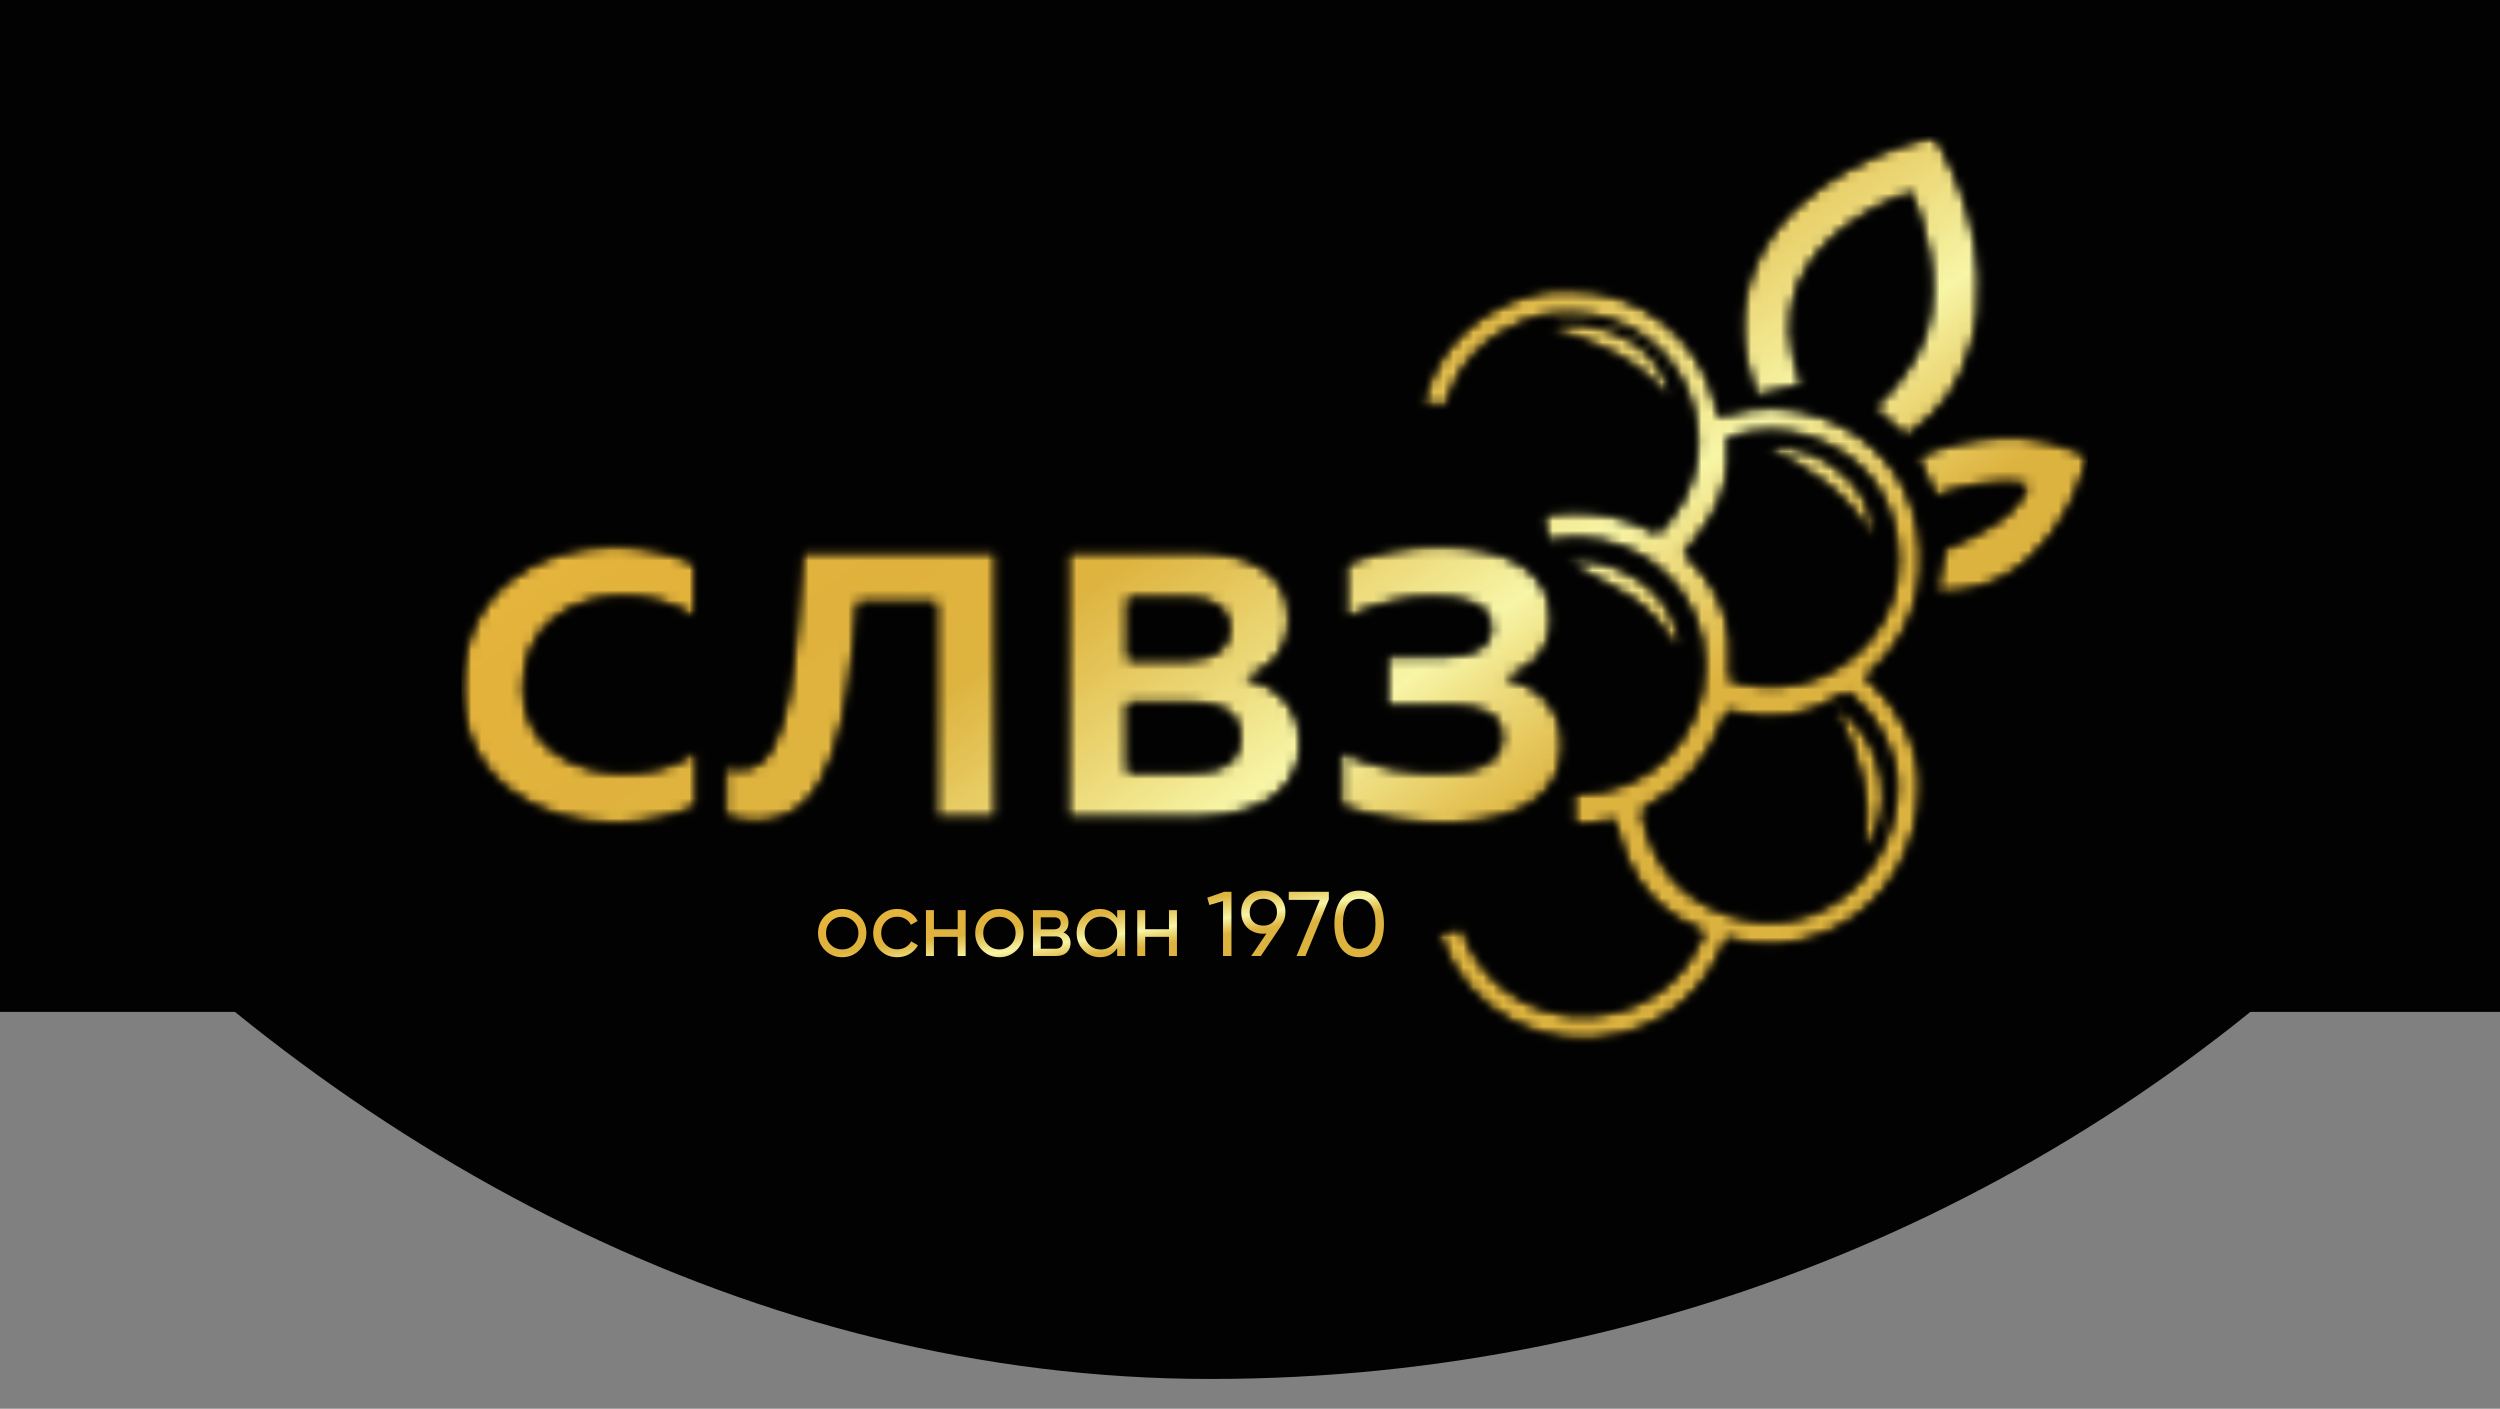 <?xml version="1.0" encoding="UTF-8"?> <svg xmlns="http://www.w3.org/2000/svg" width="252" height="142" viewBox="0 0 252 142" fill="none"><rect x="0" y="0" width="252" height="142" fill="#808080" stroke="none"/> <g clip-path="url(#clip0_84_236)"> <rect x="-45" y="-195" width="334" height="334" rx="167" fill="#020202"></rect> <rect y="53" width="252" height="49" fill="#020202"></rect> <mask id="mask0_84_236" style="mask-type:alpha" maskUnits="userSpaceOnUse" x="46" y="13" width="166" height="93"> <path d="M46.333 13.313H211V105.354H46.333V13.313Z" fill="black"></path> </mask> <g mask="url(#mask0_84_236)"> <mask id="mask1_84_236" style="mask-type:alpha" maskUnits="userSpaceOnUse" x="46" y="13" width="165" height="92"> <path d="M46.502 69.336C46.502 78.715 54.299 83.02 61.936 83.02C64.959 83.02 67.776 82.405 70.225 81.29V75.639C68.509 77.102 65.816 77.869 62.875 77.869C57.895 77.869 52.749 75.257 52.791 69.336C52.791 62.839 57.852 60.148 62.875 60.148C65.529 60.148 68.183 60.915 70.02 62.26V56.763C67.571 55.612 64.712 55.033 61.855 55.033C54.218 55.033 46.541 59.493 46.502 69.336ZM195.175 59.69L195.981 55.339C198.68 54.171 203.343 52.258 204.385 48.879C201.014 48.185 197.076 49.283 195.102 50.039L193.245 45.988C195.776 44.885 202.526 42.739 208.52 45.132L210.466 45.901L209.907 47.927C209.817 48.309 206.155 60.179 195.175 59.69ZM188.875 41.098C191.054 39.225 193.318 36.146 194.093 33.59C195.753 28.079 193.807 22.242 192.591 19.386C189.509 20.546 183.501 23.411 181.31 28.68C180.091 31.632 180.226 35.039 181.706 38.834L176.985 39.916C175.257 35.18 175.212 30.806 176.861 26.846C180.771 17.492 192.723 14.316 193.231 14.187L195.04 13.726L195.953 15.33C196.18 15.734 201.582 25.369 198.72 34.916C197.484 39.031 195.947 41.315 192.127 44.017L188.875 41.098ZM89.379 93.596C90.643 93.596 91.665 92.647 91.665 91.399C91.665 90.155 90.643 89.203 89.379 89.203C88.107 89.203 87.084 90.155 87.084 91.399C87.084 92.647 88.107 93.596 89.379 93.596ZM89.379 93.191C88.343 93.191 87.531 92.402 87.531 91.399C87.531 90.399 88.343 89.607 89.379 89.607C90.418 89.607 91.222 90.399 91.222 91.399C91.222 92.402 90.418 93.191 89.379 93.191ZM94.71 93.596C95.564 93.596 96.297 93.174 96.645 92.528L96.28 92.318C95.994 92.838 95.418 93.191 94.71 93.191C93.654 93.191 92.859 92.402 92.859 91.399C92.859 90.399 93.654 89.607 94.71 89.607C95.407 89.607 96.002 89.953 96.255 90.484L96.612 90.281C96.297 89.624 95.564 89.203 94.71 89.203C93.393 89.203 92.415 90.155 92.415 91.399C92.415 92.647 93.393 93.596 94.71 93.596ZM100.763 89.296V91.197H98.042V89.296H97.606V93.503H98.042V91.602H100.763V93.503H101.21V89.296H100.763ZM104.552 93.596C105.816 93.596 106.836 92.647 106.836 91.399C106.836 90.155 105.816 89.203 104.552 89.203C103.277 89.203 102.258 90.155 102.258 91.399C102.258 92.647 103.277 93.596 104.552 93.596ZM104.552 93.191C103.513 93.191 102.701 92.402 102.701 91.399C102.701 90.399 103.513 89.607 104.552 89.607C105.589 89.607 106.392 90.399 106.392 91.399C106.392 92.402 105.589 93.191 104.552 93.191ZM110.572 91.332C110.945 91.155 111.128 90.812 111.128 90.399C111.128 89.784 110.684 89.296 109.83 89.296H107.884V93.503H109.993C110.903 93.503 111.339 92.981 111.339 92.343C111.339 91.863 111.077 91.492 110.572 91.332ZM109.83 89.708C110.378 89.708 110.684 89.978 110.684 90.425C110.684 90.894 110.387 91.163 109.83 91.163H108.319V89.708H109.83ZM109.993 93.09H108.319V91.576H109.993C110.572 91.576 110.903 91.863 110.903 92.326C110.903 92.804 110.58 93.09 109.993 93.09ZM116.145 89.296V90.248C115.78 89.616 115.108 89.203 114.268 89.203C113.03 89.203 112.01 90.155 112.01 91.399C112.01 92.647 113.03 93.596 114.268 93.596C115.108 93.596 115.78 93.183 116.145 92.554V93.503H116.588V89.296H116.145ZM114.305 93.191C113.266 93.191 112.454 92.402 112.454 91.399C112.454 90.399 113.266 89.607 114.305 89.607C115.344 89.607 116.145 90.399 116.145 91.399C116.145 92.402 115.344 93.191 114.305 93.191ZM121.091 89.296V91.197H118.369V89.296H117.934V93.503H118.369V91.602H121.091V93.503H121.538V89.296H121.091ZM126.282 87.613L124.686 88.144L124.799 88.531L126.214 88.102V93.503H126.675V87.613H126.282ZM131.824 89.456C131.824 88.312 130.959 87.52 129.773 87.52C128.585 87.52 127.723 88.312 127.723 89.456C127.723 90.61 128.585 91.399 129.773 91.399C130.006 91.399 130.234 91.366 130.445 91.307L128.883 93.503H129.405L131.447 90.635C131.683 90.315 131.824 89.919 131.824 89.456ZM128.195 89.456C128.195 88.582 128.804 87.95 129.773 87.95C130.742 87.95 131.36 88.582 131.36 89.456C131.36 90.34 130.742 90.97 129.773 90.97C128.804 90.97 128.195 90.34 128.195 89.456ZM132.234 87.613V88.034H135.453L133.079 93.503H133.56L135.933 88.034V87.613H132.234ZM138.88 93.596C140.346 93.596 141.166 92.377 141.166 90.559C141.166 88.742 140.346 87.52 138.88 87.52C137.413 87.52 136.593 88.742 136.593 90.559C136.593 92.377 137.413 93.596 138.88 93.596ZM138.88 93.166C137.748 93.166 137.065 92.208 137.065 90.559C137.065 88.911 137.748 87.95 138.88 87.95C140.014 87.95 140.694 88.911 140.694 90.559C140.694 92.208 140.014 93.166 138.88 93.166ZM157.971 56.634C160.092 57.819 162.21 58.906 164.23 60.154C166.266 61.409 167.724 63.288 169.086 65.238L169.314 65.17C169.3 64.836 169.331 64.49 169.26 64.17C168.536 60.901 166.457 58.772 163.491 57.432C161.44 56.505 159.567 56.263 157.971 56.634ZM168.44 40.345C168.075 37.674 166.659 35.756 164.494 34.346C161.921 32.666 157.685 32.062 156.255 33.144C160.991 34.483 165.308 36.399 168.44 40.345ZM185.077 71.591C187.299 75.931 188.74 80.425 187.799 85.38L188.007 85.453C188.161 85.312 188.355 85.197 188.462 85.029C190.186 82.301 190.259 79.414 189.184 76.467C188.521 74.653 187.436 73.091 185.914 71.867C185.723 71.712 185.504 71.597 185.299 71.462L185.077 71.591ZM177.987 45.042C182.352 47.216 186.316 49.825 188.754 54.266C188.925 51.997 188.144 50.095 186.656 48.508C184.327 46.036 181.482 44.75 177.987 45.042ZM162.718 82.627C161.511 82.931 160.275 83.105 159.028 83.133L158.632 83.138L158.648 82.742C158.682 81.964 158.662 81.183 158.609 80.405L158.581 80.012L158.974 80.009C166.274 79.948 171.746 74.321 171.777 67.061C171.811 59.946 165.965 54.297 158.904 54.258C158.047 54.255 157.191 54.336 156.351 54.505L155.952 54.586L155.91 54.179C155.884 53.94 155.856 53.702 155.825 53.463C155.775 53.05 155.716 52.637 155.649 52.23L155.59 51.859L155.958 51.8C156.744 51.679 157.539 51.609 158.334 51.584C161.28 51.499 164.14 52.182 166.738 53.578C167.041 53.741 167.134 53.735 167.37 53.483C170.597 50.056 171.783 45.98 170.698 41.382C169.328 35.565 164.041 31.444 158.033 31.624C156.564 31.543 155.067 31.818 153.702 32.368C149.859 33.919 147.079 36.576 145.896 40.59L145.806 40.888L145.5 40.854C144.958 40.798 144.405 40.795 143.863 40.809L143.365 40.823L143.492 40.343C144.801 35.413 148.138 32.048 152.812 30.16C154.477 29.489 156.289 29.155 158.073 29.245C165.151 29.062 171.395 33.961 173.016 40.837C173.108 41.225 173.187 41.618 173.252 42.011C173.42 41.924 173.597 41.857 173.777 41.8C177.125 40.767 180.527 40.8 183.807 42.062C189.035 44.067 192.419 47.994 193.431 53.525C194.453 59.114 192.484 64.673 188.06 68.195C188.13 68.251 188.198 68.308 188.265 68.367C191.315 71.072 193.425 74.847 193.563 78.978V79.037C193.582 85.414 190.2 91.36 184.282 93.986C181.021 95.433 177.389 95.629 173.988 94.604C173.94 94.82 173.867 95.034 173.78 95.239C171.836 99.784 168.468 102.845 163.704 104.213C155.988 106.43 147.739 102.07 145.171 94.475L145.039 94.085L145.441 93.995C145.966 93.874 146.492 93.739 147.011 93.59L147.348 93.492L147.464 93.823C149.674 100.16 156.581 103.784 163.047 101.927C167.123 100.756 169.929 98.191 171.589 94.304C171.749 93.93 171.741 93.913 171.361 93.762C167.94 92.374 165.409 89.989 163.963 86.579C163.423 85.307 163.112 83.95 162.718 82.627ZM169.805 55.805C169.915 55.912 170.027 56.019 170.142 56.123C172.594 58.429 174.131 61.218 174.423 64.6C174.516 65.67 174.465 66.743 174.42 67.813C174.386 68.614 174.257 68.577 175.03 68.754C177.839 69.392 180.631 69.367 183.316 68.249C189.108 65.836 192.217 60.123 191.091 53.952C190.228 49.241 187.408 45.991 182.954 44.283C180.164 43.213 177.325 43.196 174.479 44.076C174.212 44.157 174.153 44.208 174.181 44.491C174.468 47.216 173.923 49.828 172.493 52.171C171.71 53.457 170.718 54.609 169.805 55.805ZM191.183 79.054C191.066 75.585 189.243 72.417 186.684 70.147C186.296 69.802 186.083 69.802 185.65 70.086C182.361 72.229 178.771 72.785 174.962 71.861C173.937 71.611 174.103 71.507 173.738 72.49C172.308 76.313 169.873 79.287 166.246 81.209C165.749 81.476 165.491 81.65 165.62 82.254C166.665 87.164 169.505 90.596 174.297 92.206C183.189 95.191 191.206 88.015 191.183 79.054ZM80.86 55.572C80.124 65.03 79.879 77.139 75.059 77.448C74.242 77.484 73.63 77.408 73.099 77.254V82.329C74.242 82.714 75.304 82.829 76.284 82.829C84.208 82.79 85.514 72.218 86.494 60.763H94.334V82.484H100.457V55.572H80.86ZM107.58 55.572V82.484H119.869C124.852 82.484 131.099 81.06 131.099 74.948C131.099 70.987 128.445 69.027 125.627 68.26C128.158 67.451 129.956 65.53 129.956 62.375C129.956 57.763 126.158 55.572 120.074 55.572H107.58ZM124.973 74.333C124.973 77.254 122.524 77.793 119.788 77.793H113.664V70.872H120.114C122.566 70.872 124.973 71.487 124.973 74.333ZM123.872 63.375C123.872 65.454 122.198 66.451 119.869 66.451H113.704V60.3H119.543C122.237 60.3 123.872 61.263 123.872 63.375ZM157.533 75.178C157.533 71.142 154.797 69.027 151.817 68.26C154.595 67.375 156.39 65.336 156.39 62.375C156.39 57.418 151.817 55.033 145.121 55.033C142.141 55.033 138.955 55.496 135.649 56.803V62.3C139.118 60.724 142.017 60.184 144.59 60.224C148.225 60.224 150.267 61.148 150.267 63.3C150.267 65.184 148.511 66.106 145.815 66.106H139.812L139.773 71.181H146.225C149 71.181 151.368 71.833 151.368 74.333C151.368 77.102 148.388 77.832 145.284 77.832C142.261 77.869 138.916 77.484 135.158 75.757V81.29C138.955 82.56 142.346 83.02 145.733 83.02C151.41 83.02 157.533 81.175 157.533 75.178Z" fill="black"></path> </mask> <g mask="url(#mask1_84_236)"> <mask id="mask2_84_236" style="mask-type:alpha" maskUnits="userSpaceOnUse" x="46" y="13" width="165" height="92"> <path d="M46.502 69.336C46.502 78.715 54.299 83.02 61.936 83.02C64.959 83.02 67.776 82.405 70.225 81.29V75.639C68.509 77.102 65.816 77.869 62.875 77.869C57.895 77.869 52.749 75.257 52.791 69.336C52.791 62.839 57.852 60.148 62.875 60.148C65.529 60.148 68.183 60.915 70.02 62.26V56.763C67.571 55.612 64.712 55.033 61.855 55.033C54.218 55.033 46.541 59.493 46.502 69.336ZM195.175 59.69L195.981 55.339C198.68 54.171 203.343 52.258 204.385 48.879C201.015 48.185 197.076 49.283 195.102 50.039L193.245 45.988C195.776 44.885 202.526 42.739 208.52 45.132L210.466 45.901L209.907 47.927C209.817 48.309 206.155 60.179 195.175 59.69ZM188.875 41.098C191.054 39.225 193.318 36.146 194.093 33.59C195.754 28.079 193.807 22.242 192.591 19.386C189.509 20.546 183.501 23.411 181.31 28.68C180.091 31.632 180.226 35.039 181.706 38.834L176.985 39.916C175.257 35.18 175.212 30.806 176.861 26.846C180.771 17.492 192.723 14.316 193.231 14.187L195.04 13.726L195.953 15.33C196.18 15.734 201.582 25.369 198.72 34.916C197.484 39.031 195.947 41.315 192.127 44.017L188.875 41.098ZM157.971 56.634C160.092 57.819 162.21 58.906 164.23 60.154C166.266 61.409 167.724 63.288 169.086 65.238L169.314 65.17C169.3 64.836 169.331 64.49 169.26 64.17C168.536 60.901 166.457 58.772 163.491 57.432C161.44 56.505 159.567 56.263 157.971 56.634ZM168.44 40.345C168.075 37.674 166.659 35.756 164.494 34.346C161.921 32.666 157.685 32.062 156.255 33.144C160.991 34.483 165.308 36.399 168.44 40.345ZM185.077 71.591C187.299 75.931 188.74 80.425 187.799 85.38L188.007 85.453C188.161 85.312 188.355 85.197 188.462 85.029C190.186 82.301 190.259 79.414 189.184 76.467C188.521 74.653 187.436 73.091 185.914 71.867C185.723 71.712 185.504 71.597 185.299 71.462L185.077 71.591ZM177.987 45.042C182.352 47.216 186.316 49.825 188.754 54.266C188.925 51.997 188.144 50.095 186.656 48.508C184.327 46.036 181.482 44.75 177.987 45.042ZM162.718 82.627C161.511 82.931 160.275 83.105 159.028 83.133L158.632 83.138L158.648 82.742C158.682 81.964 158.662 81.183 158.609 80.406L158.581 80.012L158.974 80.009C166.274 79.948 171.746 74.322 171.777 67.061C171.811 59.946 165.966 54.297 158.904 54.258C158.047 54.255 157.191 54.336 156.351 54.505L155.952 54.586L155.91 54.179C155.884 53.94 155.856 53.702 155.826 53.463C155.775 53.05 155.716 52.637 155.649 52.23L155.59 51.859L155.958 51.8C156.744 51.679 157.539 51.609 158.334 51.584C161.28 51.499 164.14 52.182 166.738 53.578C167.041 53.741 167.134 53.735 167.37 53.483C170.597 50.056 171.783 45.98 170.698 41.382C169.328 35.565 164.041 31.444 158.033 31.624C156.564 31.543 155.067 31.818 153.702 32.368C149.859 33.919 147.079 36.576 145.896 40.59L145.806 40.888L145.5 40.854C144.958 40.798 144.405 40.795 143.863 40.809L143.365 40.823L143.492 40.343C144.801 35.413 148.138 32.048 152.812 30.16C154.477 29.489 156.289 29.155 158.073 29.245C165.151 29.062 171.395 33.961 173.016 40.837C173.108 41.225 173.187 41.618 173.252 42.011C173.42 41.924 173.597 41.857 173.777 41.8C177.125 40.767 180.527 40.8 183.807 42.062C189.035 44.067 192.419 47.994 193.431 53.525C194.453 59.114 192.484 64.673 188.06 68.195C188.13 68.251 188.198 68.308 188.265 68.367C191.316 71.072 193.425 74.847 193.563 78.979V79.037C193.582 85.414 190.2 91.36 184.282 93.986C181.021 95.433 177.389 95.629 173.988 94.604C173.94 94.82 173.867 95.034 173.78 95.239C171.836 99.784 168.468 102.845 163.704 104.213C155.988 106.43 147.739 102.07 145.171 94.475L145.039 94.085L145.441 93.995C145.966 93.874 146.492 93.739 147.011 93.59L147.348 93.492L147.464 93.823C149.674 100.16 156.581 103.784 163.047 101.927C167.123 100.756 169.929 98.191 171.589 94.304C171.749 93.93 171.741 93.913 171.361 93.762C167.94 92.374 165.409 89.989 163.963 86.579C163.423 85.307 163.112 83.95 162.718 82.627ZM169.805 55.805C169.915 55.912 170.027 56.019 170.142 56.123C172.594 58.429 174.131 61.218 174.423 64.6C174.516 65.67 174.465 66.743 174.42 67.813C174.386 68.614 174.257 68.577 175.03 68.754C177.839 69.392 180.631 69.367 183.316 68.249C189.108 65.836 192.217 60.123 191.091 53.952C190.228 49.241 187.408 45.991 182.954 44.283C180.164 43.213 177.325 43.196 174.479 44.076C174.212 44.157 174.153 44.208 174.181 44.491C174.468 47.216 173.923 49.828 172.493 52.171C171.71 53.457 170.718 54.609 169.805 55.805ZM191.183 79.054C191.066 75.585 189.243 72.417 186.684 70.147C186.296 69.802 186.083 69.802 185.65 70.086C182.361 72.229 178.771 72.785 174.962 71.861C173.937 71.611 174.103 71.507 173.738 72.49C172.308 76.313 169.873 79.287 166.246 81.209C165.749 81.476 165.491 81.65 165.62 82.254C166.665 87.164 169.505 90.596 174.297 92.206C183.189 95.191 191.206 88.015 191.183 79.054ZM80.86 55.572C80.124 65.03 79.879 77.139 75.059 77.448C74.242 77.484 73.63 77.408 73.099 77.254V82.329C74.242 82.714 75.304 82.829 76.284 82.829C84.208 82.79 85.514 72.218 86.494 60.763H94.334V82.484H100.457V55.572H80.86ZM107.58 55.572V82.484H119.869C124.852 82.484 131.099 81.06 131.099 74.948C131.099 70.987 128.445 69.027 125.627 68.26C128.158 67.451 129.956 65.53 129.956 62.375C129.956 57.763 126.158 55.572 120.074 55.572H107.58ZM124.973 74.333C124.973 77.254 122.524 77.793 119.788 77.793H113.664V70.872H120.114C122.566 70.872 124.973 71.487 124.973 74.333ZM123.872 63.375C123.872 65.454 122.198 66.451 119.869 66.451H113.704V60.3H119.543C122.237 60.3 123.872 61.263 123.872 63.375ZM157.533 75.178C157.533 71.142 154.797 69.027 151.817 68.26C154.595 67.375 156.39 65.336 156.39 62.375C156.39 57.418 151.817 55.033 145.121 55.033C142.141 55.033 138.955 55.496 135.649 56.803V62.3C139.118 60.724 142.017 60.184 144.59 60.224C148.225 60.224 150.267 61.148 150.267 63.3C150.267 65.184 148.511 66.106 145.815 66.106H139.812L139.773 71.181H146.225C149 71.181 151.368 71.833 151.368 74.333C151.368 77.102 148.388 77.832 145.284 77.832C142.262 77.869 138.916 77.484 135.158 75.757V81.29C138.955 82.56 142.346 83.02 145.733 83.02C151.41 83.02 157.533 81.175 157.533 75.178Z" fill="black"></path> </mask> <g mask="url(#mask2_84_236)"> <path d="M46.502 106.43V13.726H210.466V106.43H46.502Z" fill="url(#paint0_linear_84_236)"></path> </g> </g> </g> <path d="M86.619 95.783C86.144 96.251 85.568 96.486 84.89 96.486C84.212 96.486 83.635 96.251 83.161 95.783C82.692 95.315 82.458 94.738 82.458 94.054C82.458 93.37 82.692 92.794 83.161 92.325C83.635 91.857 84.212 91.623 84.89 91.623C85.568 91.623 86.144 91.857 86.619 92.325C87.093 92.794 87.331 93.37 87.331 94.054C87.331 94.738 87.093 95.315 86.619 95.783ZM84.89 95.7C85.352 95.7 85.74 95.543 86.055 95.228C86.369 94.914 86.526 94.523 86.526 94.054C86.526 93.586 86.369 93.194 86.055 92.88C85.74 92.566 85.352 92.409 84.89 92.409C84.434 92.409 84.048 92.566 83.734 92.88C83.42 93.194 83.263 93.586 83.263 94.054C83.263 94.523 83.42 94.914 83.734 95.228C84.048 95.543 84.434 95.7 84.89 95.7Z" fill="url(#paint1_linear_84_236)"></path> <path d="M90.451 96.486C89.755 96.486 89.175 96.254 88.713 95.792C88.251 95.324 88.02 94.744 88.02 94.054C88.02 93.364 88.251 92.787 88.713 92.325C89.175 91.857 89.755 91.623 90.451 91.623C90.907 91.623 91.317 91.734 91.681 91.956C92.044 92.171 92.316 92.464 92.495 92.834L91.82 93.222C91.703 92.975 91.521 92.778 91.274 92.63C91.034 92.483 90.76 92.409 90.451 92.409C89.989 92.409 89.601 92.566 89.286 92.88C88.978 93.194 88.824 93.586 88.824 94.054C88.824 94.516 88.978 94.905 89.286 95.219C89.601 95.533 89.989 95.691 90.451 95.691C90.76 95.691 91.037 95.62 91.283 95.478C91.53 95.33 91.718 95.133 91.847 94.886L92.531 95.284C92.334 95.647 92.051 95.94 91.681 96.162C91.311 96.378 90.901 96.486 90.451 96.486Z" fill="url(#paint2_linear_84_236)"></path> <path d="M96.534 91.743H97.338V96.365H96.534V94.433H94.139V96.365H93.335V91.743H94.139V93.666H96.534V91.743Z" fill="url(#paint3_linear_84_236)"></path> <path d="M102.464 95.783C101.989 96.251 101.413 96.486 100.735 96.486C100.057 96.486 99.481 96.251 99.006 95.783C98.537 95.315 98.303 94.738 98.303 94.054C98.303 93.37 98.537 92.794 99.006 92.325C99.481 91.857 100.057 91.623 100.735 91.623C101.413 91.623 101.989 91.857 102.464 92.325C102.938 92.794 103.175 93.37 103.175 94.054C103.175 94.738 102.938 95.315 102.464 95.783ZM100.735 95.7C101.197 95.7 101.585 95.543 101.9 95.228C102.214 94.914 102.371 94.523 102.371 94.054C102.371 93.586 102.214 93.194 101.9 92.88C101.585 92.566 101.197 92.409 100.735 92.409C100.279 92.409 99.893 92.566 99.579 92.88C99.265 93.194 99.108 93.586 99.108 94.054C99.108 94.523 99.265 94.914 99.579 95.228C99.893 95.543 100.279 95.7 100.735 95.7Z" fill="url(#paint4_linear_84_236)"></path> <path d="M107.202 93.989C107.677 94.187 107.914 94.544 107.914 95.062C107.914 95.444 107.785 95.758 107.526 96.005C107.273 96.245 106.91 96.365 106.435 96.365H104.124V91.743H106.25C106.712 91.743 107.07 91.86 107.322 92.094C107.575 92.322 107.702 92.624 107.702 93C107.702 93.444 107.535 93.774 107.202 93.989ZM106.213 92.464H104.91V93.675H106.213C106.681 93.675 106.916 93.469 106.916 93.056C106.916 92.661 106.681 92.464 106.213 92.464ZM106.389 95.635C106.623 95.635 106.802 95.58 106.925 95.469C107.054 95.358 107.119 95.201 107.119 94.997C107.119 94.806 107.054 94.658 106.925 94.553C106.802 94.442 106.623 94.387 106.389 94.387H104.91V95.635H106.389Z" fill="url(#paint5_linear_84_236)"></path> <path d="M112.61 91.743H113.414V96.365H112.61V95.57C112.209 96.18 111.627 96.486 110.863 96.486C110.215 96.486 109.664 96.251 109.208 95.783C108.752 95.308 108.524 94.732 108.524 94.054C108.524 93.376 108.752 92.803 109.208 92.335C109.664 91.86 110.215 91.623 110.863 91.623C111.627 91.623 112.209 91.928 112.61 92.538V91.743ZM110.964 95.709C111.433 95.709 111.824 95.552 112.138 95.237C112.453 94.917 112.61 94.523 112.61 94.054C112.61 93.586 112.453 93.194 112.138 92.88C111.824 92.559 111.433 92.399 110.964 92.399C110.502 92.399 110.114 92.559 109.799 92.88C109.485 93.194 109.328 93.586 109.328 94.054C109.328 94.523 109.485 94.917 109.799 95.237C110.114 95.552 110.502 95.709 110.964 95.709Z" fill="url(#paint6_linear_84_236)"></path> <path d="M117.832 91.743H118.636V96.365H117.832V94.433H115.437V96.365H114.633V91.743H115.437V93.666H117.832V91.743Z" fill="url(#paint7_linear_84_236)"></path> <path d="M123.392 89.894H124.132V96.365H123.281V90.818L121.904 91.225L121.691 90.486L123.392 89.894Z" fill="url(#paint8_linear_84_236)"></path> <path d="M129.572 91.946C129.572 92.445 129.439 92.88 129.174 93.25H129.184L127.094 96.365H126.123L127.658 94.1C127.523 94.113 127.418 94.119 127.344 94.119C126.69 94.119 126.154 93.918 125.735 93.518C125.322 93.111 125.116 92.587 125.116 91.946C125.116 91.305 125.322 90.784 125.735 90.384C126.154 89.977 126.69 89.774 127.344 89.774C127.997 89.774 128.53 89.977 128.943 90.384C129.362 90.784 129.572 91.305 129.572 91.946ZM126.345 90.966C126.093 91.213 125.966 91.539 125.966 91.946C125.966 92.353 126.093 92.683 126.345 92.936C126.604 93.182 126.937 93.305 127.344 93.305C127.751 93.305 128.08 93.182 128.333 92.936C128.592 92.683 128.721 92.353 128.721 91.946C128.721 91.539 128.595 91.213 128.342 90.966C128.09 90.72 127.757 90.596 127.344 90.596C126.937 90.596 126.604 90.72 126.345 90.966Z" fill="url(#paint9_linear_84_236)"></path> <path d="M129.908 89.894H133.948V90.661L131.59 96.365H130.694L133.033 90.707H129.908V89.894Z" fill="url(#paint10_linear_84_236)"></path> <path d="M138.845 95.57C138.407 96.18 137.794 96.486 137.005 96.486C136.216 96.486 135.603 96.18 135.165 95.57C134.728 94.96 134.509 94.147 134.509 93.13C134.509 92.113 134.728 91.299 135.165 90.689C135.603 90.079 136.216 89.774 137.005 89.774C137.794 89.774 138.407 90.079 138.845 90.689C139.283 91.299 139.501 92.113 139.501 93.13C139.501 94.147 139.283 94.96 138.845 95.57ZM135.794 94.988C136.078 95.425 136.481 95.644 137.005 95.644C137.529 95.644 137.933 95.425 138.216 94.988C138.506 94.55 138.651 93.931 138.651 93.13C138.651 92.328 138.506 91.709 138.216 91.271C137.933 90.828 137.529 90.606 137.005 90.606C136.481 90.606 136.078 90.825 135.794 91.262C135.511 91.7 135.369 92.322 135.369 93.13C135.369 93.931 135.511 94.55 135.794 94.988Z" fill="url(#paint11_linear_84_236)"></path> </g> <defs> <linearGradient id="paint0_linear_84_236" x1="107.087" y1="-30.427" x2="208.09" y2="108.162" gradientUnits="userSpaceOnUse"> <stop stop-color="#EAC244"></stop> <stop offset="0.031" stop-color="#EAC244"></stop> <stop offset="0.047" stop-color="#EAC144"></stop> <stop offset="0.062" stop-color="#EAC043"></stop> <stop offset="0.078" stop-color="#E9BF42"></stop> <stop offset="0.094" stop-color="#E9BE42"></stop> <stop offset="0.109" stop-color="#E8BD41"></stop> <stop offset="0.125" stop-color="#E8BC40"></stop> <stop offset="0.141" stop-color="#E7BB40"></stop> <stop offset="0.156" stop-color="#E7BA3F"></stop> <stop offset="0.172" stop-color="#E6B93E"></stop> <stop offset="0.188" stop-color="#E6B83E"></stop> <stop offset="0.203" stop-color="#E5B63D"></stop> <stop offset="0.219" stop-color="#E4B53D"></stop> <stop offset="0.234" stop-color="#E4B43C"></stop> <stop offset="0.25" stop-color="#E3B33B"></stop> <stop offset="0.266" stop-color="#E3B23B"></stop> <stop offset="0.273" stop-color="#E3B23B"></stop> <stop offset="0.281" stop-color="#E2B23B"></stop> <stop offset="0.289" stop-color="#E2B23B"></stop> <stop offset="0.297" stop-color="#E2B23B"></stop> <stop offset="0.305" stop-color="#E2B23C"></stop> <stop offset="0.312" stop-color="#E1B23C"></stop> <stop offset="0.32" stop-color="#E1B23C"></stop> <stop offset="0.328" stop-color="#E1B23C"></stop> <stop offset="0.336" stop-color="#E1B23C"></stop> <stop offset="0.344" stop-color="#E0B23C"></stop> <stop offset="0.352" stop-color="#E0B23D"></stop> <stop offset="0.359" stop-color="#E0B23D"></stop> <stop offset="0.367" stop-color="#E0B23D"></stop> <stop offset="0.375" stop-color="#DFB33D"></stop> <stop offset="0.383" stop-color="#DFB33D"></stop> <stop offset="0.391" stop-color="#DFB33E"></stop> <stop offset="0.398" stop-color="#DFB33E"></stop> <stop offset="0.406" stop-color="#DEB33E"></stop> <stop offset="0.414" stop-color="#DEB33E"></stop> <stop offset="0.422" stop-color="#DEB33E"></stop> <stop offset="0.43" stop-color="#DEB33F"></stop> <stop offset="0.434" stop-color="#DEB441"></stop> <stop offset="0.438" stop-color="#DFB643"></stop> <stop offset="0.441" stop-color="#DFB745"></stop> <stop offset="0.445" stop-color="#E0B947"></stop> <stop offset="0.449" stop-color="#E0BA4A"></stop> <stop offset="0.453" stop-color="#E1BC4C"></stop> <stop offset="0.457" stop-color="#E2BD4E"></stop> <stop offset="0.461" stop-color="#E2BF51"></stop> <stop offset="0.465" stop-color="#E3C153"></stop> <stop offset="0.469" stop-color="#E3C255"></stop> <stop offset="0.473" stop-color="#E4C458"></stop> <stop offset="0.477" stop-color="#E5C55A"></stop> <stop offset="0.48" stop-color="#E5C75D"></stop> <stop offset="0.484" stop-color="#E6C95F"></stop> <stop offset="0.488" stop-color="#E7CA62"></stop> <stop offset="0.492" stop-color="#E7CC64"></stop> <stop offset="0.496" stop-color="#E8CD67"></stop> <stop offset="0.5" stop-color="#E8CF69"></stop> <stop offset="0.504" stop-color="#E9D16C"></stop> <stop offset="0.508" stop-color="#EAD26E"></stop> <stop offset="0.512" stop-color="#EAD471"></stop> <stop offset="0.516" stop-color="#EBD674"></stop> <stop offset="0.52" stop-color="#ECD776"></stop> <stop offset="0.523" stop-color="#ECD979"></stop> <stop offset="0.527" stop-color="#EDDB7C"></stop> <stop offset="0.531" stop-color="#EEDD7E"></stop> <stop offset="0.535" stop-color="#EEDE81"></stop> <stop offset="0.539" stop-color="#EFE084"></stop> <stop offset="0.543" stop-color="#F0E287"></stop> <stop offset="0.547" stop-color="#F0E48A"></stop> <stop offset="0.551" stop-color="#F1E58D"></stop> <stop offset="0.555" stop-color="#F2E78F"></stop> <stop offset="0.559" stop-color="#F2E992"></stop> <stop offset="0.562" stop-color="#F3EB95"></stop> <stop offset="0.566" stop-color="#F4ED98"></stop> <stop offset="0.57" stop-color="#F4EE9B"></stop> <stop offset="0.574" stop-color="#F5F09E"></stop> <stop offset="0.578" stop-color="#F6F2A1"></stop> <stop offset="0.582" stop-color="#F6F3A4"></stop> <stop offset="0.586" stop-color="#F7F5A6"></stop> <stop offset="0.59" stop-color="#F6F2A1"></stop> <stop offset="0.594" stop-color="#F5EF9D"></stop> <stop offset="0.598" stop-color="#F4ED99"></stop> <stop offset="0.602" stop-color="#F3EA94"></stop> <stop offset="0.605" stop-color="#F2E890"></stop> <stop offset="0.609" stop-color="#F1E58C"></stop> <stop offset="0.613" stop-color="#F0E288"></stop> <stop offset="0.617" stop-color="#EFE084"></stop> <stop offset="0.621" stop-color="#EEDD80"></stop> <stop offset="0.625" stop-color="#EDDB7C"></stop> <stop offset="0.629" stop-color="#ECD978"></stop> <stop offset="0.633" stop-color="#EBD674"></stop> <stop offset="0.637" stop-color="#EAD470"></stop> <stop offset="0.641" stop-color="#E9D16D"></stop> <stop offset="0.645" stop-color="#E8CF69"></stop> <stop offset="0.648" stop-color="#E8CD65"></stop> <stop offset="0.652" stop-color="#E7CA62"></stop> <stop offset="0.656" stop-color="#E6C85E"></stop> <stop offset="0.66" stop-color="#E5C65B"></stop> <stop offset="0.664" stop-color="#E4C357"></stop> <stop offset="0.668" stop-color="#E3C154"></stop> <stop offset="0.672" stop-color="#E2BF50"></stop> <stop offset="0.676" stop-color="#E1BD4D"></stop> <stop offset="0.68" stop-color="#E0BA4A"></stop> <stop offset="0.684" stop-color="#E0B847"></stop> <stop offset="0.688" stop-color="#DFB643"></stop> <stop offset="0.691" stop-color="#DEB441"></stop> <stop offset="0.695" stop-color="#DDB33F"></stop> <stop offset="0.703" stop-color="#DDB33F"></stop> <stop offset="0.719" stop-color="#DDB33F"></stop> <stop offset="0.75" stop-color="#DDB33F"></stop> <stop offset="1" stop-color="#DDB33F"></stop> </linearGradient> <linearGradient id="paint1_linear_84_236" x1="103.536" y1="86.577" x2="105.814" y2="101.595" gradientUnits="userSpaceOnUse"> <stop stop-color="#EAC244"></stop> <stop offset="0.031" stop-color="#EAC244"></stop> <stop offset="0.047" stop-color="#EAC144"></stop> <stop offset="0.062" stop-color="#EAC043"></stop> <stop offset="0.078" stop-color="#E9BF42"></stop> <stop offset="0.094" stop-color="#E9BE42"></stop> <stop offset="0.109" stop-color="#E8BD41"></stop> <stop offset="0.125" stop-color="#E8BC40"></stop> <stop offset="0.141" stop-color="#E7BB40"></stop> <stop offset="0.156" stop-color="#E7BA3F"></stop> <stop offset="0.172" stop-color="#E6B93E"></stop> <stop offset="0.188" stop-color="#E6B83E"></stop> <stop offset="0.203" stop-color="#E5B63D"></stop> <stop offset="0.219" stop-color="#E4B53D"></stop> <stop offset="0.234" stop-color="#E4B43C"></stop> <stop offset="0.25" stop-color="#E3B33B"></stop> <stop offset="0.266" stop-color="#E3B23B"></stop> <stop offset="0.273" stop-color="#E3B23B"></stop> <stop offset="0.281" stop-color="#E2B23B"></stop> <stop offset="0.289" stop-color="#E2B23B"></stop> <stop offset="0.297" stop-color="#E2B23B"></stop> <stop offset="0.305" stop-color="#E2B23C"></stop> <stop offset="0.312" stop-color="#E1B23C"></stop> <stop offset="0.32" stop-color="#E1B23C"></stop> <stop offset="0.328" stop-color="#E1B23C"></stop> <stop offset="0.336" stop-color="#E1B23C"></stop> <stop offset="0.344" stop-color="#E0B23C"></stop> <stop offset="0.352" stop-color="#E0B23D"></stop> <stop offset="0.359" stop-color="#E0B23D"></stop> <stop offset="0.367" stop-color="#E0B23D"></stop> <stop offset="0.375" stop-color="#DFB33D"></stop> <stop offset="0.383" stop-color="#DFB33D"></stop> <stop offset="0.391" stop-color="#DFB33E"></stop> <stop offset="0.398" stop-color="#DFB33E"></stop> <stop offset="0.406" stop-color="#DEB33E"></stop> <stop offset="0.414" stop-color="#DEB33E"></stop> <stop offset="0.422" stop-color="#DEB33E"></stop> <stop offset="0.43" stop-color="#DEB33F"></stop> <stop offset="0.434" stop-color="#DEB441"></stop> <stop offset="0.438" stop-color="#DFB643"></stop> <stop offset="0.441" stop-color="#DFB745"></stop> <stop offset="0.445" stop-color="#E0B947"></stop> <stop offset="0.449" stop-color="#E0BA4A"></stop> <stop offset="0.453" stop-color="#E1BC4C"></stop> <stop offset="0.457" stop-color="#E2BD4E"></stop> <stop offset="0.461" stop-color="#E2BF51"></stop> <stop offset="0.465" stop-color="#E3C153"></stop> <stop offset="0.469" stop-color="#E3C255"></stop> <stop offset="0.473" stop-color="#E4C458"></stop> <stop offset="0.477" stop-color="#E5C55A"></stop> <stop offset="0.48" stop-color="#E5C75D"></stop> <stop offset="0.484" stop-color="#E6C95F"></stop> <stop offset="0.488" stop-color="#E7CA62"></stop> <stop offset="0.492" stop-color="#E7CC64"></stop> <stop offset="0.496" stop-color="#E8CD67"></stop> <stop offset="0.5" stop-color="#E8CF69"></stop> <stop offset="0.504" stop-color="#E9D16C"></stop> <stop offset="0.508" stop-color="#EAD26E"></stop> <stop offset="0.512" stop-color="#EAD471"></stop> <stop offset="0.516" stop-color="#EBD674"></stop> <stop offset="0.52" stop-color="#ECD776"></stop> <stop offset="0.523" stop-color="#ECD979"></stop> <stop offset="0.527" stop-color="#EDDB7C"></stop> <stop offset="0.531" stop-color="#EEDD7E"></stop> <stop offset="0.535" stop-color="#EEDE81"></stop> <stop offset="0.539" stop-color="#EFE084"></stop> <stop offset="0.543" stop-color="#F0E287"></stop> <stop offset="0.547" stop-color="#F0E48A"></stop> <stop offset="0.551" stop-color="#F1E58D"></stop> <stop offset="0.555" stop-color="#F2E78F"></stop> <stop offset="0.559" stop-color="#F2E992"></stop> <stop offset="0.562" stop-color="#F3EB95"></stop> <stop offset="0.566" stop-color="#F4ED98"></stop> <stop offset="0.57" stop-color="#F4EE9B"></stop> <stop offset="0.574" stop-color="#F5F09E"></stop> <stop offset="0.578" stop-color="#F6F2A1"></stop> <stop offset="0.582" stop-color="#F6F3A4"></stop> <stop offset="0.586" stop-color="#F7F5A6"></stop> <stop offset="0.59" stop-color="#F6F2A1"></stop> <stop offset="0.594" stop-color="#F5EF9D"></stop> <stop offset="0.598" stop-color="#F4ED99"></stop> <stop offset="0.602" stop-color="#F3EA94"></stop> <stop offset="0.605" stop-color="#F2E890"></stop> <stop offset="0.609" stop-color="#F1E58C"></stop> <stop offset="0.613" stop-color="#F0E288"></stop> <stop offset="0.617" stop-color="#EFE084"></stop> <stop offset="0.621" stop-color="#EEDD80"></stop> <stop offset="0.625" stop-color="#EDDB7C"></stop> <stop offset="0.629" stop-color="#ECD978"></stop> <stop offset="0.633" stop-color="#EBD674"></stop> <stop offset="0.637" stop-color="#EAD470"></stop> <stop offset="0.641" stop-color="#E9D16D"></stop> <stop offset="0.645" stop-color="#E8CF69"></stop> <stop offset="0.648" stop-color="#E8CD65"></stop> <stop offset="0.652" stop-color="#E7CA62"></stop> <stop offset="0.656" stop-color="#E6C85E"></stop> <stop offset="0.66" stop-color="#E5C65B"></stop> <stop offset="0.664" stop-color="#E4C357"></stop> <stop offset="0.668" stop-color="#E3C154"></stop> <stop offset="0.672" stop-color="#E2BF50"></stop> <stop offset="0.676" stop-color="#E1BD4D"></stop> <stop offset="0.68" stop-color="#E0BA4A"></stop> <stop offset="0.684" stop-color="#E0B847"></stop> <stop offset="0.688" stop-color="#DFB643"></stop> <stop offset="0.691" stop-color="#DEB441"></stop> <stop offset="0.695" stop-color="#DDB33F"></stop> <stop offset="0.703" stop-color="#DDB33F"></stop> <stop offset="0.719" stop-color="#DDB33F"></stop> <stop offset="0.75" stop-color="#DDB33F"></stop> <stop offset="1" stop-color="#DDB33F"></stop> </linearGradient> <linearGradient id="paint2_linear_84_236" x1="103.536" y1="86.577" x2="105.814" y2="101.595" gradientUnits="userSpaceOnUse"> <stop stop-color="#EAC244"></stop> <stop offset="0.031" stop-color="#EAC244"></stop> <stop offset="0.047" stop-color="#EAC144"></stop> <stop offset="0.062" stop-color="#EAC043"></stop> <stop offset="0.078" stop-color="#E9BF42"></stop> <stop offset="0.094" stop-color="#E9BE42"></stop> <stop offset="0.109" stop-color="#E8BD41"></stop> <stop offset="0.125" stop-color="#E8BC40"></stop> <stop offset="0.141" stop-color="#E7BB40"></stop> <stop offset="0.156" stop-color="#E7BA3F"></stop> <stop offset="0.172" stop-color="#E6B93E"></stop> <stop offset="0.188" stop-color="#E6B83E"></stop> <stop offset="0.203" stop-color="#E5B63D"></stop> <stop offset="0.219" stop-color="#E4B53D"></stop> <stop offset="0.234" stop-color="#E4B43C"></stop> <stop offset="0.25" stop-color="#E3B33B"></stop> <stop offset="0.266" stop-color="#E3B23B"></stop> <stop offset="0.273" stop-color="#E3B23B"></stop> <stop offset="0.281" stop-color="#E2B23B"></stop> <stop offset="0.289" stop-color="#E2B23B"></stop> <stop offset="0.297" stop-color="#E2B23B"></stop> <stop offset="0.305" stop-color="#E2B23C"></stop> <stop offset="0.312" stop-color="#E1B23C"></stop> <stop offset="0.32" stop-color="#E1B23C"></stop> <stop offset="0.328" stop-color="#E1B23C"></stop> <stop offset="0.336" stop-color="#E1B23C"></stop> <stop offset="0.344" stop-color="#E0B23C"></stop> <stop offset="0.352" stop-color="#E0B23D"></stop> <stop offset="0.359" stop-color="#E0B23D"></stop> <stop offset="0.367" stop-color="#E0B23D"></stop> <stop offset="0.375" stop-color="#DFB33D"></stop> <stop offset="0.383" stop-color="#DFB33D"></stop> <stop offset="0.391" stop-color="#DFB33E"></stop> <stop offset="0.398" stop-color="#DFB33E"></stop> <stop offset="0.406" stop-color="#DEB33E"></stop> <stop offset="0.414" stop-color="#DEB33E"></stop> <stop offset="0.422" stop-color="#DEB33E"></stop> <stop offset="0.43" stop-color="#DEB33F"></stop> <stop offset="0.434" stop-color="#DEB441"></stop> <stop offset="0.438" stop-color="#DFB643"></stop> <stop offset="0.441" stop-color="#DFB745"></stop> <stop offset="0.445" stop-color="#E0B947"></stop> <stop offset="0.449" stop-color="#E0BA4A"></stop> <stop offset="0.453" stop-color="#E1BC4C"></stop> <stop offset="0.457" stop-color="#E2BD4E"></stop> <stop offset="0.461" stop-color="#E2BF51"></stop> <stop offset="0.465" stop-color="#E3C153"></stop> <stop offset="0.469" stop-color="#E3C255"></stop> <stop offset="0.473" stop-color="#E4C458"></stop> <stop offset="0.477" stop-color="#E5C55A"></stop> <stop offset="0.48" stop-color="#E5C75D"></stop> <stop offset="0.484" stop-color="#E6C95F"></stop> <stop offset="0.488" stop-color="#E7CA62"></stop> <stop offset="0.492" stop-color="#E7CC64"></stop> <stop offset="0.496" stop-color="#E8CD67"></stop> <stop offset="0.5" stop-color="#E8CF69"></stop> <stop offset="0.504" stop-color="#E9D16C"></stop> <stop offset="0.508" stop-color="#EAD26E"></stop> <stop offset="0.512" stop-color="#EAD471"></stop> <stop offset="0.516" stop-color="#EBD674"></stop> <stop offset="0.52" stop-color="#ECD776"></stop> <stop offset="0.523" stop-color="#ECD979"></stop> <stop offset="0.527" stop-color="#EDDB7C"></stop> <stop offset="0.531" stop-color="#EEDD7E"></stop> <stop offset="0.535" stop-color="#EEDE81"></stop> <stop offset="0.539" stop-color="#EFE084"></stop> <stop offset="0.543" stop-color="#F0E287"></stop> <stop offset="0.547" stop-color="#F0E48A"></stop> <stop offset="0.551" stop-color="#F1E58D"></stop> <stop offset="0.555" stop-color="#F2E78F"></stop> <stop offset="0.559" stop-color="#F2E992"></stop> <stop offset="0.562" stop-color="#F3EB95"></stop> <stop offset="0.566" stop-color="#F4ED98"></stop> <stop offset="0.57" stop-color="#F4EE9B"></stop> <stop offset="0.574" stop-color="#F5F09E"></stop> <stop offset="0.578" stop-color="#F6F2A1"></stop> <stop offset="0.582" stop-color="#F6F3A4"></stop> <stop offset="0.586" stop-color="#F7F5A6"></stop> <stop offset="0.59" stop-color="#F6F2A1"></stop> <stop offset="0.594" stop-color="#F5EF9D"></stop> <stop offset="0.598" stop-color="#F4ED99"></stop> <stop offset="0.602" stop-color="#F3EA94"></stop> <stop offset="0.605" stop-color="#F2E890"></stop> <stop offset="0.609" stop-color="#F1E58C"></stop> <stop offset="0.613" stop-color="#F0E288"></stop> <stop offset="0.617" stop-color="#EFE084"></stop> <stop offset="0.621" stop-color="#EEDD80"></stop> <stop offset="0.625" stop-color="#EDDB7C"></stop> <stop offset="0.629" stop-color="#ECD978"></stop> <stop offset="0.633" stop-color="#EBD674"></stop> <stop offset="0.637" stop-color="#EAD470"></stop> <stop offset="0.641" stop-color="#E9D16D"></stop> <stop offset="0.645" stop-color="#E8CF69"></stop> <stop offset="0.648" stop-color="#E8CD65"></stop> <stop offset="0.652" stop-color="#E7CA62"></stop> <stop offset="0.656" stop-color="#E6C85E"></stop> <stop offset="0.66" stop-color="#E5C65B"></stop> <stop offset="0.664" stop-color="#E4C357"></stop> <stop offset="0.668" stop-color="#E3C154"></stop> <stop offset="0.672" stop-color="#E2BF50"></stop> <stop offset="0.676" stop-color="#E1BD4D"></stop> <stop offset="0.68" stop-color="#E0BA4A"></stop> <stop offset="0.684" stop-color="#E0B847"></stop> <stop offset="0.688" stop-color="#DFB643"></stop> <stop offset="0.691" stop-color="#DEB441"></stop> <stop offset="0.695" stop-color="#DDB33F"></stop> <stop offset="0.703" stop-color="#DDB33F"></stop> <stop offset="0.719" stop-color="#DDB33F"></stop> <stop offset="0.75" stop-color="#DDB33F"></stop> <stop offset="1" stop-color="#DDB33F"></stop> </linearGradient> <linearGradient id="paint3_linear_84_236" x1="103.536" y1="86.577" x2="105.814" y2="101.595" gradientUnits="userSpaceOnUse"> <stop stop-color="#EAC244"></stop> <stop offset="0.031" stop-color="#EAC244"></stop> <stop offset="0.047" stop-color="#EAC144"></stop> <stop offset="0.062" stop-color="#EAC043"></stop> <stop offset="0.078" stop-color="#E9BF42"></stop> <stop offset="0.094" stop-color="#E9BE42"></stop> <stop offset="0.109" stop-color="#E8BD41"></stop> <stop offset="0.125" stop-color="#E8BC40"></stop> <stop offset="0.141" stop-color="#E7BB40"></stop> <stop offset="0.156" stop-color="#E7BA3F"></stop> <stop offset="0.172" stop-color="#E6B93E"></stop> <stop offset="0.188" stop-color="#E6B83E"></stop> <stop offset="0.203" stop-color="#E5B63D"></stop> <stop offset="0.219" stop-color="#E4B53D"></stop> <stop offset="0.234" stop-color="#E4B43C"></stop> <stop offset="0.25" stop-color="#E3B33B"></stop> <stop offset="0.266" stop-color="#E3B23B"></stop> <stop offset="0.273" stop-color="#E3B23B"></stop> <stop offset="0.281" stop-color="#E2B23B"></stop> <stop offset="0.289" stop-color="#E2B23B"></stop> <stop offset="0.297" stop-color="#E2B23B"></stop> <stop offset="0.305" stop-color="#E2B23C"></stop> <stop offset="0.312" stop-color="#E1B23C"></stop> <stop offset="0.32" stop-color="#E1B23C"></stop> <stop offset="0.328" stop-color="#E1B23C"></stop> <stop offset="0.336" stop-color="#E1B23C"></stop> <stop offset="0.344" stop-color="#E0B23C"></stop> <stop offset="0.352" stop-color="#E0B23D"></stop> <stop offset="0.359" stop-color="#E0B23D"></stop> <stop offset="0.367" stop-color="#E0B23D"></stop> <stop offset="0.375" stop-color="#DFB33D"></stop> <stop offset="0.383" stop-color="#DFB33D"></stop> <stop offset="0.391" stop-color="#DFB33E"></stop> <stop offset="0.398" stop-color="#DFB33E"></stop> <stop offset="0.406" stop-color="#DEB33E"></stop> <stop offset="0.414" stop-color="#DEB33E"></stop> <stop offset="0.422" stop-color="#DEB33E"></stop> <stop offset="0.43" stop-color="#DEB33F"></stop> <stop offset="0.434" stop-color="#DEB441"></stop> <stop offset="0.438" stop-color="#DFB643"></stop> <stop offset="0.441" stop-color="#DFB745"></stop> <stop offset="0.445" stop-color="#E0B947"></stop> <stop offset="0.449" stop-color="#E0BA4A"></stop> <stop offset="0.453" stop-color="#E1BC4C"></stop> <stop offset="0.457" stop-color="#E2BD4E"></stop> <stop offset="0.461" stop-color="#E2BF51"></stop> <stop offset="0.465" stop-color="#E3C153"></stop> <stop offset="0.469" stop-color="#E3C255"></stop> <stop offset="0.473" stop-color="#E4C458"></stop> <stop offset="0.477" stop-color="#E5C55A"></stop> <stop offset="0.48" stop-color="#E5C75D"></stop> <stop offset="0.484" stop-color="#E6C95F"></stop> <stop offset="0.488" stop-color="#E7CA62"></stop> <stop offset="0.492" stop-color="#E7CC64"></stop> <stop offset="0.496" stop-color="#E8CD67"></stop> <stop offset="0.5" stop-color="#E8CF69"></stop> <stop offset="0.504" stop-color="#E9D16C"></stop> <stop offset="0.508" stop-color="#EAD26E"></stop> <stop offset="0.512" stop-color="#EAD471"></stop> <stop offset="0.516" stop-color="#EBD674"></stop> <stop offset="0.52" stop-color="#ECD776"></stop> <stop offset="0.523" stop-color="#ECD979"></stop> <stop offset="0.527" stop-color="#EDDB7C"></stop> <stop offset="0.531" stop-color="#EEDD7E"></stop> <stop offset="0.535" stop-color="#EEDE81"></stop> <stop offset="0.539" stop-color="#EFE084"></stop> <stop offset="0.543" stop-color="#F0E287"></stop> <stop offset="0.547" stop-color="#F0E48A"></stop> <stop offset="0.551" stop-color="#F1E58D"></stop> <stop offset="0.555" stop-color="#F2E78F"></stop> <stop offset="0.559" stop-color="#F2E992"></stop> <stop offset="0.562" stop-color="#F3EB95"></stop> <stop offset="0.566" stop-color="#F4ED98"></stop> <stop offset="0.57" stop-color="#F4EE9B"></stop> <stop offset="0.574" stop-color="#F5F09E"></stop> <stop offset="0.578" stop-color="#F6F2A1"></stop> <stop offset="0.582" stop-color="#F6F3A4"></stop> <stop offset="0.586" stop-color="#F7F5A6"></stop> <stop offset="0.59" stop-color="#F6F2A1"></stop> <stop offset="0.594" stop-color="#F5EF9D"></stop> <stop offset="0.598" stop-color="#F4ED99"></stop> <stop offset="0.602" stop-color="#F3EA94"></stop> <stop offset="0.605" stop-color="#F2E890"></stop> <stop offset="0.609" stop-color="#F1E58C"></stop> <stop offset="0.613" stop-color="#F0E288"></stop> <stop offset="0.617" stop-color="#EFE084"></stop> <stop offset="0.621" stop-color="#EEDD80"></stop> <stop offset="0.625" stop-color="#EDDB7C"></stop> <stop offset="0.629" stop-color="#ECD978"></stop> <stop offset="0.633" stop-color="#EBD674"></stop> <stop offset="0.637" stop-color="#EAD470"></stop> <stop offset="0.641" stop-color="#E9D16D"></stop> <stop offset="0.645" stop-color="#E8CF69"></stop> <stop offset="0.648" stop-color="#E8CD65"></stop> <stop offset="0.652" stop-color="#E7CA62"></stop> <stop offset="0.656" stop-color="#E6C85E"></stop> <stop offset="0.66" stop-color="#E5C65B"></stop> <stop offset="0.664" stop-color="#E4C357"></stop> <stop offset="0.668" stop-color="#E3C154"></stop> <stop offset="0.672" stop-color="#E2BF50"></stop> <stop offset="0.676" stop-color="#E1BD4D"></stop> <stop offset="0.68" stop-color="#E0BA4A"></stop> <stop offset="0.684" stop-color="#E0B847"></stop> <stop offset="0.688" stop-color="#DFB643"></stop> <stop offset="0.691" stop-color="#DEB441"></stop> <stop offset="0.695" stop-color="#DDB33F"></stop> <stop offset="0.703" stop-color="#DDB33F"></stop> <stop offset="0.719" stop-color="#DDB33F"></stop> <stop offset="0.75" stop-color="#DDB33F"></stop> <stop offset="1" stop-color="#DDB33F"></stop> </linearGradient> <linearGradient id="paint4_linear_84_236" x1="103.536" y1="86.577" x2="105.814" y2="101.595" gradientUnits="userSpaceOnUse"> <stop stop-color="#EAC244"></stop> <stop offset="0.031" stop-color="#EAC244"></stop> <stop offset="0.047" stop-color="#EAC144"></stop> <stop offset="0.062" stop-color="#EAC043"></stop> <stop offset="0.078" stop-color="#E9BF42"></stop> <stop offset="0.094" stop-color="#E9BE42"></stop> <stop offset="0.109" stop-color="#E8BD41"></stop> <stop offset="0.125" stop-color="#E8BC40"></stop> <stop offset="0.141" stop-color="#E7BB40"></stop> <stop offset="0.156" stop-color="#E7BA3F"></stop> <stop offset="0.172" stop-color="#E6B93E"></stop> <stop offset="0.188" stop-color="#E6B83E"></stop> <stop offset="0.203" stop-color="#E5B63D"></stop> <stop offset="0.219" stop-color="#E4B53D"></stop> <stop offset="0.234" stop-color="#E4B43C"></stop> <stop offset="0.25" stop-color="#E3B33B"></stop> <stop offset="0.266" stop-color="#E3B23B"></stop> <stop offset="0.273" stop-color="#E3B23B"></stop> <stop offset="0.281" stop-color="#E2B23B"></stop> <stop offset="0.289" stop-color="#E2B23B"></stop> <stop offset="0.297" stop-color="#E2B23B"></stop> <stop offset="0.305" stop-color="#E2B23C"></stop> <stop offset="0.312" stop-color="#E1B23C"></stop> <stop offset="0.32" stop-color="#E1B23C"></stop> <stop offset="0.328" stop-color="#E1B23C"></stop> <stop offset="0.336" stop-color="#E1B23C"></stop> <stop offset="0.344" stop-color="#E0B23C"></stop> <stop offset="0.352" stop-color="#E0B23D"></stop> <stop offset="0.359" stop-color="#E0B23D"></stop> <stop offset="0.367" stop-color="#E0B23D"></stop> <stop offset="0.375" stop-color="#DFB33D"></stop> <stop offset="0.383" stop-color="#DFB33D"></stop> <stop offset="0.391" stop-color="#DFB33E"></stop> <stop offset="0.398" stop-color="#DFB33E"></stop> <stop offset="0.406" stop-color="#DEB33E"></stop> <stop offset="0.414" stop-color="#DEB33E"></stop> <stop offset="0.422" stop-color="#DEB33E"></stop> <stop offset="0.43" stop-color="#DEB33F"></stop> <stop offset="0.434" stop-color="#DEB441"></stop> <stop offset="0.438" stop-color="#DFB643"></stop> <stop offset="0.441" stop-color="#DFB745"></stop> <stop offset="0.445" stop-color="#E0B947"></stop> <stop offset="0.449" stop-color="#E0BA4A"></stop> <stop offset="0.453" stop-color="#E1BC4C"></stop> <stop offset="0.457" stop-color="#E2BD4E"></stop> <stop offset="0.461" stop-color="#E2BF51"></stop> <stop offset="0.465" stop-color="#E3C153"></stop> <stop offset="0.469" stop-color="#E3C255"></stop> <stop offset="0.473" stop-color="#E4C458"></stop> <stop offset="0.477" stop-color="#E5C55A"></stop> <stop offset="0.48" stop-color="#E5C75D"></stop> <stop offset="0.484" stop-color="#E6C95F"></stop> <stop offset="0.488" stop-color="#E7CA62"></stop> <stop offset="0.492" stop-color="#E7CC64"></stop> <stop offset="0.496" stop-color="#E8CD67"></stop> <stop offset="0.5" stop-color="#E8CF69"></stop> <stop offset="0.504" stop-color="#E9D16C"></stop> <stop offset="0.508" stop-color="#EAD26E"></stop> <stop offset="0.512" stop-color="#EAD471"></stop> <stop offset="0.516" stop-color="#EBD674"></stop> <stop offset="0.52" stop-color="#ECD776"></stop> <stop offset="0.523" stop-color="#ECD979"></stop> <stop offset="0.527" stop-color="#EDDB7C"></stop> <stop offset="0.531" stop-color="#EEDD7E"></stop> <stop offset="0.535" stop-color="#EEDE81"></stop> <stop offset="0.539" stop-color="#EFE084"></stop> <stop offset="0.543" stop-color="#F0E287"></stop> <stop offset="0.547" stop-color="#F0E48A"></stop> <stop offset="0.551" stop-color="#F1E58D"></stop> <stop offset="0.555" stop-color="#F2E78F"></stop> <stop offset="0.559" stop-color="#F2E992"></stop> <stop offset="0.562" stop-color="#F3EB95"></stop> <stop offset="0.566" stop-color="#F4ED98"></stop> <stop offset="0.57" stop-color="#F4EE9B"></stop> <stop offset="0.574" stop-color="#F5F09E"></stop> <stop offset="0.578" stop-color="#F6F2A1"></stop> <stop offset="0.582" stop-color="#F6F3A4"></stop> <stop offset="0.586" stop-color="#F7F5A6"></stop> <stop offset="0.59" stop-color="#F6F2A1"></stop> <stop offset="0.594" stop-color="#F5EF9D"></stop> <stop offset="0.598" stop-color="#F4ED99"></stop> <stop offset="0.602" stop-color="#F3EA94"></stop> <stop offset="0.605" stop-color="#F2E890"></stop> <stop offset="0.609" stop-color="#F1E58C"></stop> <stop offset="0.613" stop-color="#F0E288"></stop> <stop offset="0.617" stop-color="#EFE084"></stop> <stop offset="0.621" stop-color="#EEDD80"></stop> <stop offset="0.625" stop-color="#EDDB7C"></stop> <stop offset="0.629" stop-color="#ECD978"></stop> <stop offset="0.633" stop-color="#EBD674"></stop> <stop offset="0.637" stop-color="#EAD470"></stop> <stop offset="0.641" stop-color="#E9D16D"></stop> <stop offset="0.645" stop-color="#E8CF69"></stop> <stop offset="0.648" stop-color="#E8CD65"></stop> <stop offset="0.652" stop-color="#E7CA62"></stop> <stop offset="0.656" stop-color="#E6C85E"></stop> <stop offset="0.66" stop-color="#E5C65B"></stop> <stop offset="0.664" stop-color="#E4C357"></stop> <stop offset="0.668" stop-color="#E3C154"></stop> <stop offset="0.672" stop-color="#E2BF50"></stop> <stop offset="0.676" stop-color="#E1BD4D"></stop> <stop offset="0.68" stop-color="#E0BA4A"></stop> <stop offset="0.684" stop-color="#E0B847"></stop> <stop offset="0.688" stop-color="#DFB643"></stop> <stop offset="0.691" stop-color="#DEB441"></stop> <stop offset="0.695" stop-color="#DDB33F"></stop> <stop offset="0.703" stop-color="#DDB33F"></stop> <stop offset="0.719" stop-color="#DDB33F"></stop> <stop offset="0.75" stop-color="#DDB33F"></stop> <stop offset="1" stop-color="#DDB33F"></stop> </linearGradient> <linearGradient id="paint5_linear_84_236" x1="103.536" y1="86.577" x2="105.814" y2="101.595" gradientUnits="userSpaceOnUse"> <stop stop-color="#EAC244"></stop> <stop offset="0.031" stop-color="#EAC244"></stop> <stop offset="0.047" stop-color="#EAC144"></stop> <stop offset="0.062" stop-color="#EAC043"></stop> <stop offset="0.078" stop-color="#E9BF42"></stop> <stop offset="0.094" stop-color="#E9BE42"></stop> <stop offset="0.109" stop-color="#E8BD41"></stop> <stop offset="0.125" stop-color="#E8BC40"></stop> <stop offset="0.141" stop-color="#E7BB40"></stop> <stop offset="0.156" stop-color="#E7BA3F"></stop> <stop offset="0.172" stop-color="#E6B93E"></stop> <stop offset="0.188" stop-color="#E6B83E"></stop> <stop offset="0.203" stop-color="#E5B63D"></stop> <stop offset="0.219" stop-color="#E4B53D"></stop> <stop offset="0.234" stop-color="#E4B43C"></stop> <stop offset="0.25" stop-color="#E3B33B"></stop> <stop offset="0.266" stop-color="#E3B23B"></stop> <stop offset="0.273" stop-color="#E3B23B"></stop> <stop offset="0.281" stop-color="#E2B23B"></stop> <stop offset="0.289" stop-color="#E2B23B"></stop> <stop offset="0.297" stop-color="#E2B23B"></stop> <stop offset="0.305" stop-color="#E2B23C"></stop> <stop offset="0.312" stop-color="#E1B23C"></stop> <stop offset="0.32" stop-color="#E1B23C"></stop> <stop offset="0.328" stop-color="#E1B23C"></stop> <stop offset="0.336" stop-color="#E1B23C"></stop> <stop offset="0.344" stop-color="#E0B23C"></stop> <stop offset="0.352" stop-color="#E0B23D"></stop> <stop offset="0.359" stop-color="#E0B23D"></stop> <stop offset="0.367" stop-color="#E0B23D"></stop> <stop offset="0.375" stop-color="#DFB33D"></stop> <stop offset="0.383" stop-color="#DFB33D"></stop> <stop offset="0.391" stop-color="#DFB33E"></stop> <stop offset="0.398" stop-color="#DFB33E"></stop> <stop offset="0.406" stop-color="#DEB33E"></stop> <stop offset="0.414" stop-color="#DEB33E"></stop> <stop offset="0.422" stop-color="#DEB33E"></stop> <stop offset="0.43" stop-color="#DEB33F"></stop> <stop offset="0.434" stop-color="#DEB441"></stop> <stop offset="0.438" stop-color="#DFB643"></stop> <stop offset="0.441" stop-color="#DFB745"></stop> <stop offset="0.445" stop-color="#E0B947"></stop> <stop offset="0.449" stop-color="#E0BA4A"></stop> <stop offset="0.453" stop-color="#E1BC4C"></stop> <stop offset="0.457" stop-color="#E2BD4E"></stop> <stop offset="0.461" stop-color="#E2BF51"></stop> <stop offset="0.465" stop-color="#E3C153"></stop> <stop offset="0.469" stop-color="#E3C255"></stop> <stop offset="0.473" stop-color="#E4C458"></stop> <stop offset="0.477" stop-color="#E5C55A"></stop> <stop offset="0.48" stop-color="#E5C75D"></stop> <stop offset="0.484" stop-color="#E6C95F"></stop> <stop offset="0.488" stop-color="#E7CA62"></stop> <stop offset="0.492" stop-color="#E7CC64"></stop> <stop offset="0.496" stop-color="#E8CD67"></stop> <stop offset="0.5" stop-color="#E8CF69"></stop> <stop offset="0.504" stop-color="#E9D16C"></stop> <stop offset="0.508" stop-color="#EAD26E"></stop> <stop offset="0.512" stop-color="#EAD471"></stop> <stop offset="0.516" stop-color="#EBD674"></stop> <stop offset="0.52" stop-color="#ECD776"></stop> <stop offset="0.523" stop-color="#ECD979"></stop> <stop offset="0.527" stop-color="#EDDB7C"></stop> <stop offset="0.531" stop-color="#EEDD7E"></stop> <stop offset="0.535" stop-color="#EEDE81"></stop> <stop offset="0.539" stop-color="#EFE084"></stop> <stop offset="0.543" stop-color="#F0E287"></stop> <stop offset="0.547" stop-color="#F0E48A"></stop> <stop offset="0.551" stop-color="#F1E58D"></stop> <stop offset="0.555" stop-color="#F2E78F"></stop> <stop offset="0.559" stop-color="#F2E992"></stop> <stop offset="0.562" stop-color="#F3EB95"></stop> <stop offset="0.566" stop-color="#F4ED98"></stop> <stop offset="0.57" stop-color="#F4EE9B"></stop> <stop offset="0.574" stop-color="#F5F09E"></stop> <stop offset="0.578" stop-color="#F6F2A1"></stop> <stop offset="0.582" stop-color="#F6F3A4"></stop> <stop offset="0.586" stop-color="#F7F5A6"></stop> <stop offset="0.59" stop-color="#F6F2A1"></stop> <stop offset="0.594" stop-color="#F5EF9D"></stop> <stop offset="0.598" stop-color="#F4ED99"></stop> <stop offset="0.602" stop-color="#F3EA94"></stop> <stop offset="0.605" stop-color="#F2E890"></stop> <stop offset="0.609" stop-color="#F1E58C"></stop> <stop offset="0.613" stop-color="#F0E288"></stop> <stop offset="0.617" stop-color="#EFE084"></stop> <stop offset="0.621" stop-color="#EEDD80"></stop> <stop offset="0.625" stop-color="#EDDB7C"></stop> <stop offset="0.629" stop-color="#ECD978"></stop> <stop offset="0.633" stop-color="#EBD674"></stop> <stop offset="0.637" stop-color="#EAD470"></stop> <stop offset="0.641" stop-color="#E9D16D"></stop> <stop offset="0.645" stop-color="#E8CF69"></stop> <stop offset="0.648" stop-color="#E8CD65"></stop> <stop offset="0.652" stop-color="#E7CA62"></stop> <stop offset="0.656" stop-color="#E6C85E"></stop> <stop offset="0.66" stop-color="#E5C65B"></stop> <stop offset="0.664" stop-color="#E4C357"></stop> <stop offset="0.668" stop-color="#E3C154"></stop> <stop offset="0.672" stop-color="#E2BF50"></stop> <stop offset="0.676" stop-color="#E1BD4D"></stop> <stop offset="0.68" stop-color="#E0BA4A"></stop> <stop offset="0.684" stop-color="#E0B847"></stop> <stop offset="0.688" stop-color="#DFB643"></stop> <stop offset="0.691" stop-color="#DEB441"></stop> <stop offset="0.695" stop-color="#DDB33F"></stop> <stop offset="0.703" stop-color="#DDB33F"></stop> <stop offset="0.719" stop-color="#DDB33F"></stop> <stop offset="0.75" stop-color="#DDB33F"></stop> <stop offset="1" stop-color="#DDB33F"></stop> </linearGradient> <linearGradient id="paint6_linear_84_236" x1="103.536" y1="86.577" x2="105.814" y2="101.595" gradientUnits="userSpaceOnUse"> <stop stop-color="#EAC244"></stop> <stop offset="0.031" stop-color="#EAC244"></stop> <stop offset="0.047" stop-color="#EAC144"></stop> <stop offset="0.062" stop-color="#EAC043"></stop> <stop offset="0.078" stop-color="#E9BF42"></stop> <stop offset="0.094" stop-color="#E9BE42"></stop> <stop offset="0.109" stop-color="#E8BD41"></stop> <stop offset="0.125" stop-color="#E8BC40"></stop> <stop offset="0.141" stop-color="#E7BB40"></stop> <stop offset="0.156" stop-color="#E7BA3F"></stop> <stop offset="0.172" stop-color="#E6B93E"></stop> <stop offset="0.188" stop-color="#E6B83E"></stop> <stop offset="0.203" stop-color="#E5B63D"></stop> <stop offset="0.219" stop-color="#E4B53D"></stop> <stop offset="0.234" stop-color="#E4B43C"></stop> <stop offset="0.25" stop-color="#E3B33B"></stop> <stop offset="0.266" stop-color="#E3B23B"></stop> <stop offset="0.273" stop-color="#E3B23B"></stop> <stop offset="0.281" stop-color="#E2B23B"></stop> <stop offset="0.289" stop-color="#E2B23B"></stop> <stop offset="0.297" stop-color="#E2B23B"></stop> <stop offset="0.305" stop-color="#E2B23C"></stop> <stop offset="0.312" stop-color="#E1B23C"></stop> <stop offset="0.32" stop-color="#E1B23C"></stop> <stop offset="0.328" stop-color="#E1B23C"></stop> <stop offset="0.336" stop-color="#E1B23C"></stop> <stop offset="0.344" stop-color="#E0B23C"></stop> <stop offset="0.352" stop-color="#E0B23D"></stop> <stop offset="0.359" stop-color="#E0B23D"></stop> <stop offset="0.367" stop-color="#E0B23D"></stop> <stop offset="0.375" stop-color="#DFB33D"></stop> <stop offset="0.383" stop-color="#DFB33D"></stop> <stop offset="0.391" stop-color="#DFB33E"></stop> <stop offset="0.398" stop-color="#DFB33E"></stop> <stop offset="0.406" stop-color="#DEB33E"></stop> <stop offset="0.414" stop-color="#DEB33E"></stop> <stop offset="0.422" stop-color="#DEB33E"></stop> <stop offset="0.43" stop-color="#DEB33F"></stop> <stop offset="0.434" stop-color="#DEB441"></stop> <stop offset="0.438" stop-color="#DFB643"></stop> <stop offset="0.441" stop-color="#DFB745"></stop> <stop offset="0.445" stop-color="#E0B947"></stop> <stop offset="0.449" stop-color="#E0BA4A"></stop> <stop offset="0.453" stop-color="#E1BC4C"></stop> <stop offset="0.457" stop-color="#E2BD4E"></stop> <stop offset="0.461" stop-color="#E2BF51"></stop> <stop offset="0.465" stop-color="#E3C153"></stop> <stop offset="0.469" stop-color="#E3C255"></stop> <stop offset="0.473" stop-color="#E4C458"></stop> <stop offset="0.477" stop-color="#E5C55A"></stop> <stop offset="0.48" stop-color="#E5C75D"></stop> <stop offset="0.484" stop-color="#E6C95F"></stop> <stop offset="0.488" stop-color="#E7CA62"></stop> <stop offset="0.492" stop-color="#E7CC64"></stop> <stop offset="0.496" stop-color="#E8CD67"></stop> <stop offset="0.5" stop-color="#E8CF69"></stop> <stop offset="0.504" stop-color="#E9D16C"></stop> <stop offset="0.508" stop-color="#EAD26E"></stop> <stop offset="0.512" stop-color="#EAD471"></stop> <stop offset="0.516" stop-color="#EBD674"></stop> <stop offset="0.52" stop-color="#ECD776"></stop> <stop offset="0.523" stop-color="#ECD979"></stop> <stop offset="0.527" stop-color="#EDDB7C"></stop> <stop offset="0.531" stop-color="#EEDD7E"></stop> <stop offset="0.535" stop-color="#EEDE81"></stop> <stop offset="0.539" stop-color="#EFE084"></stop> <stop offset="0.543" stop-color="#F0E287"></stop> <stop offset="0.547" stop-color="#F0E48A"></stop> <stop offset="0.551" stop-color="#F1E58D"></stop> <stop offset="0.555" stop-color="#F2E78F"></stop> <stop offset="0.559" stop-color="#F2E992"></stop> <stop offset="0.562" stop-color="#F3EB95"></stop> <stop offset="0.566" stop-color="#F4ED98"></stop> <stop offset="0.57" stop-color="#F4EE9B"></stop> <stop offset="0.574" stop-color="#F5F09E"></stop> <stop offset="0.578" stop-color="#F6F2A1"></stop> <stop offset="0.582" stop-color="#F6F3A4"></stop> <stop offset="0.586" stop-color="#F7F5A6"></stop> <stop offset="0.59" stop-color="#F6F2A1"></stop> <stop offset="0.594" stop-color="#F5EF9D"></stop> <stop offset="0.598" stop-color="#F4ED99"></stop> <stop offset="0.602" stop-color="#F3EA94"></stop> <stop offset="0.605" stop-color="#F2E890"></stop> <stop offset="0.609" stop-color="#F1E58C"></stop> <stop offset="0.613" stop-color="#F0E288"></stop> <stop offset="0.617" stop-color="#EFE084"></stop> <stop offset="0.621" stop-color="#EEDD80"></stop> <stop offset="0.625" stop-color="#EDDB7C"></stop> <stop offset="0.629" stop-color="#ECD978"></stop> <stop offset="0.633" stop-color="#EBD674"></stop> <stop offset="0.637" stop-color="#EAD470"></stop> <stop offset="0.641" stop-color="#E9D16D"></stop> <stop offset="0.645" stop-color="#E8CF69"></stop> <stop offset="0.648" stop-color="#E8CD65"></stop> <stop offset="0.652" stop-color="#E7CA62"></stop> <stop offset="0.656" stop-color="#E6C85E"></stop> <stop offset="0.66" stop-color="#E5C65B"></stop> <stop offset="0.664" stop-color="#E4C357"></stop> <stop offset="0.668" stop-color="#E3C154"></stop> <stop offset="0.672" stop-color="#E2BF50"></stop> <stop offset="0.676" stop-color="#E1BD4D"></stop> <stop offset="0.68" stop-color="#E0BA4A"></stop> <stop offset="0.684" stop-color="#E0B847"></stop> <stop offset="0.688" stop-color="#DFB643"></stop> <stop offset="0.691" stop-color="#DEB441"></stop> <stop offset="0.695" stop-color="#DDB33F"></stop> <stop offset="0.703" stop-color="#DDB33F"></stop> <stop offset="0.719" stop-color="#DDB33F"></stop> <stop offset="0.75" stop-color="#DDB33F"></stop> <stop offset="1" stop-color="#DDB33F"></stop> </linearGradient> <linearGradient id="paint7_linear_84_236" x1="103.536" y1="86.577" x2="105.814" y2="101.595" gradientUnits="userSpaceOnUse"> <stop stop-color="#EAC244"></stop> <stop offset="0.031" stop-color="#EAC244"></stop> <stop offset="0.047" stop-color="#EAC144"></stop> <stop offset="0.062" stop-color="#EAC043"></stop> <stop offset="0.078" stop-color="#E9BF42"></stop> <stop offset="0.094" stop-color="#E9BE42"></stop> <stop offset="0.109" stop-color="#E8BD41"></stop> <stop offset="0.125" stop-color="#E8BC40"></stop> <stop offset="0.141" stop-color="#E7BB40"></stop> <stop offset="0.156" stop-color="#E7BA3F"></stop> <stop offset="0.172" stop-color="#E6B93E"></stop> <stop offset="0.188" stop-color="#E6B83E"></stop> <stop offset="0.203" stop-color="#E5B63D"></stop> <stop offset="0.219" stop-color="#E4B53D"></stop> <stop offset="0.234" stop-color="#E4B43C"></stop> <stop offset="0.25" stop-color="#E3B33B"></stop> <stop offset="0.266" stop-color="#E3B23B"></stop> <stop offset="0.273" stop-color="#E3B23B"></stop> <stop offset="0.281" stop-color="#E2B23B"></stop> <stop offset="0.289" stop-color="#E2B23B"></stop> <stop offset="0.297" stop-color="#E2B23B"></stop> <stop offset="0.305" stop-color="#E2B23C"></stop> <stop offset="0.312" stop-color="#E1B23C"></stop> <stop offset="0.32" stop-color="#E1B23C"></stop> <stop offset="0.328" stop-color="#E1B23C"></stop> <stop offset="0.336" stop-color="#E1B23C"></stop> <stop offset="0.344" stop-color="#E0B23C"></stop> <stop offset="0.352" stop-color="#E0B23D"></stop> <stop offset="0.359" stop-color="#E0B23D"></stop> <stop offset="0.367" stop-color="#E0B23D"></stop> <stop offset="0.375" stop-color="#DFB33D"></stop> <stop offset="0.383" stop-color="#DFB33D"></stop> <stop offset="0.391" stop-color="#DFB33E"></stop> <stop offset="0.398" stop-color="#DFB33E"></stop> <stop offset="0.406" stop-color="#DEB33E"></stop> <stop offset="0.414" stop-color="#DEB33E"></stop> <stop offset="0.422" stop-color="#DEB33E"></stop> <stop offset="0.43" stop-color="#DEB33F"></stop> <stop offset="0.434" stop-color="#DEB441"></stop> <stop offset="0.438" stop-color="#DFB643"></stop> <stop offset="0.441" stop-color="#DFB745"></stop> <stop offset="0.445" stop-color="#E0B947"></stop> <stop offset="0.449" stop-color="#E0BA4A"></stop> <stop offset="0.453" stop-color="#E1BC4C"></stop> <stop offset="0.457" stop-color="#E2BD4E"></stop> <stop offset="0.461" stop-color="#E2BF51"></stop> <stop offset="0.465" stop-color="#E3C153"></stop> <stop offset="0.469" stop-color="#E3C255"></stop> <stop offset="0.473" stop-color="#E4C458"></stop> <stop offset="0.477" stop-color="#E5C55A"></stop> <stop offset="0.48" stop-color="#E5C75D"></stop> <stop offset="0.484" stop-color="#E6C95F"></stop> <stop offset="0.488" stop-color="#E7CA62"></stop> <stop offset="0.492" stop-color="#E7CC64"></stop> <stop offset="0.496" stop-color="#E8CD67"></stop> <stop offset="0.5" stop-color="#E8CF69"></stop> <stop offset="0.504" stop-color="#E9D16C"></stop> <stop offset="0.508" stop-color="#EAD26E"></stop> <stop offset="0.512" stop-color="#EAD471"></stop> <stop offset="0.516" stop-color="#EBD674"></stop> <stop offset="0.52" stop-color="#ECD776"></stop> <stop offset="0.523" stop-color="#ECD979"></stop> <stop offset="0.527" stop-color="#EDDB7C"></stop> <stop offset="0.531" stop-color="#EEDD7E"></stop> <stop offset="0.535" stop-color="#EEDE81"></stop> <stop offset="0.539" stop-color="#EFE084"></stop> <stop offset="0.543" stop-color="#F0E287"></stop> <stop offset="0.547" stop-color="#F0E48A"></stop> <stop offset="0.551" stop-color="#F1E58D"></stop> <stop offset="0.555" stop-color="#F2E78F"></stop> <stop offset="0.559" stop-color="#F2E992"></stop> <stop offset="0.562" stop-color="#F3EB95"></stop> <stop offset="0.566" stop-color="#F4ED98"></stop> <stop offset="0.57" stop-color="#F4EE9B"></stop> <stop offset="0.574" stop-color="#F5F09E"></stop> <stop offset="0.578" stop-color="#F6F2A1"></stop> <stop offset="0.582" stop-color="#F6F3A4"></stop> <stop offset="0.586" stop-color="#F7F5A6"></stop> <stop offset="0.59" stop-color="#F6F2A1"></stop> <stop offset="0.594" stop-color="#F5EF9D"></stop> <stop offset="0.598" stop-color="#F4ED99"></stop> <stop offset="0.602" stop-color="#F3EA94"></stop> <stop offset="0.605" stop-color="#F2E890"></stop> <stop offset="0.609" stop-color="#F1E58C"></stop> <stop offset="0.613" stop-color="#F0E288"></stop> <stop offset="0.617" stop-color="#EFE084"></stop> <stop offset="0.621" stop-color="#EEDD80"></stop> <stop offset="0.625" stop-color="#EDDB7C"></stop> <stop offset="0.629" stop-color="#ECD978"></stop> <stop offset="0.633" stop-color="#EBD674"></stop> <stop offset="0.637" stop-color="#EAD470"></stop> <stop offset="0.641" stop-color="#E9D16D"></stop> <stop offset="0.645" stop-color="#E8CF69"></stop> <stop offset="0.648" stop-color="#E8CD65"></stop> <stop offset="0.652" stop-color="#E7CA62"></stop> <stop offset="0.656" stop-color="#E6C85E"></stop> <stop offset="0.66" stop-color="#E5C65B"></stop> <stop offset="0.664" stop-color="#E4C357"></stop> <stop offset="0.668" stop-color="#E3C154"></stop> <stop offset="0.672" stop-color="#E2BF50"></stop> <stop offset="0.676" stop-color="#E1BD4D"></stop> <stop offset="0.68" stop-color="#E0BA4A"></stop> <stop offset="0.684" stop-color="#E0B847"></stop> <stop offset="0.688" stop-color="#DFB643"></stop> <stop offset="0.691" stop-color="#DEB441"></stop> <stop offset="0.695" stop-color="#DDB33F"></stop> <stop offset="0.703" stop-color="#DDB33F"></stop> <stop offset="0.719" stop-color="#DDB33F"></stop> <stop offset="0.75" stop-color="#DDB33F"></stop> <stop offset="1" stop-color="#DDB33F"></stop> </linearGradient> <linearGradient id="paint8_linear_84_236" x1="103.536" y1="86.577" x2="105.814" y2="101.595" gradientUnits="userSpaceOnUse"> <stop stop-color="#EAC244"></stop> <stop offset="0.031" stop-color="#EAC244"></stop> <stop offset="0.047" stop-color="#EAC144"></stop> <stop offset="0.062" stop-color="#EAC043"></stop> <stop offset="0.078" stop-color="#E9BF42"></stop> <stop offset="0.094" stop-color="#E9BE42"></stop> <stop offset="0.109" stop-color="#E8BD41"></stop> <stop offset="0.125" stop-color="#E8BC40"></stop> <stop offset="0.141" stop-color="#E7BB40"></stop> <stop offset="0.156" stop-color="#E7BA3F"></stop> <stop offset="0.172" stop-color="#E6B93E"></stop> <stop offset="0.188" stop-color="#E6B83E"></stop> <stop offset="0.203" stop-color="#E5B63D"></stop> <stop offset="0.219" stop-color="#E4B53D"></stop> <stop offset="0.234" stop-color="#E4B43C"></stop> <stop offset="0.25" stop-color="#E3B33B"></stop> <stop offset="0.266" stop-color="#E3B23B"></stop> <stop offset="0.273" stop-color="#E3B23B"></stop> <stop offset="0.281" stop-color="#E2B23B"></stop> <stop offset="0.289" stop-color="#E2B23B"></stop> <stop offset="0.297" stop-color="#E2B23B"></stop> <stop offset="0.305" stop-color="#E2B23C"></stop> <stop offset="0.312" stop-color="#E1B23C"></stop> <stop offset="0.32" stop-color="#E1B23C"></stop> <stop offset="0.328" stop-color="#E1B23C"></stop> <stop offset="0.336" stop-color="#E1B23C"></stop> <stop offset="0.344" stop-color="#E0B23C"></stop> <stop offset="0.352" stop-color="#E0B23D"></stop> <stop offset="0.359" stop-color="#E0B23D"></stop> <stop offset="0.367" stop-color="#E0B23D"></stop> <stop offset="0.375" stop-color="#DFB33D"></stop> <stop offset="0.383" stop-color="#DFB33D"></stop> <stop offset="0.391" stop-color="#DFB33E"></stop> <stop offset="0.398" stop-color="#DFB33E"></stop> <stop offset="0.406" stop-color="#DEB33E"></stop> <stop offset="0.414" stop-color="#DEB33E"></stop> <stop offset="0.422" stop-color="#DEB33E"></stop> <stop offset="0.43" stop-color="#DEB33F"></stop> <stop offset="0.434" stop-color="#DEB441"></stop> <stop offset="0.438" stop-color="#DFB643"></stop> <stop offset="0.441" stop-color="#DFB745"></stop> <stop offset="0.445" stop-color="#E0B947"></stop> <stop offset="0.449" stop-color="#E0BA4A"></stop> <stop offset="0.453" stop-color="#E1BC4C"></stop> <stop offset="0.457" stop-color="#E2BD4E"></stop> <stop offset="0.461" stop-color="#E2BF51"></stop> <stop offset="0.465" stop-color="#E3C153"></stop> <stop offset="0.469" stop-color="#E3C255"></stop> <stop offset="0.473" stop-color="#E4C458"></stop> <stop offset="0.477" stop-color="#E5C55A"></stop> <stop offset="0.48" stop-color="#E5C75D"></stop> <stop offset="0.484" stop-color="#E6C95F"></stop> <stop offset="0.488" stop-color="#E7CA62"></stop> <stop offset="0.492" stop-color="#E7CC64"></stop> <stop offset="0.496" stop-color="#E8CD67"></stop> <stop offset="0.5" stop-color="#E8CF69"></stop> <stop offset="0.504" stop-color="#E9D16C"></stop> <stop offset="0.508" stop-color="#EAD26E"></stop> <stop offset="0.512" stop-color="#EAD471"></stop> <stop offset="0.516" stop-color="#EBD674"></stop> <stop offset="0.52" stop-color="#ECD776"></stop> <stop offset="0.523" stop-color="#ECD979"></stop> <stop offset="0.527" stop-color="#EDDB7C"></stop> <stop offset="0.531" stop-color="#EEDD7E"></stop> <stop offset="0.535" stop-color="#EEDE81"></stop> <stop offset="0.539" stop-color="#EFE084"></stop> <stop offset="0.543" stop-color="#F0E287"></stop> <stop offset="0.547" stop-color="#F0E48A"></stop> <stop offset="0.551" stop-color="#F1E58D"></stop> <stop offset="0.555" stop-color="#F2E78F"></stop> <stop offset="0.559" stop-color="#F2E992"></stop> <stop offset="0.562" stop-color="#F3EB95"></stop> <stop offset="0.566" stop-color="#F4ED98"></stop> <stop offset="0.57" stop-color="#F4EE9B"></stop> <stop offset="0.574" stop-color="#F5F09E"></stop> <stop offset="0.578" stop-color="#F6F2A1"></stop> <stop offset="0.582" stop-color="#F6F3A4"></stop> <stop offset="0.586" stop-color="#F7F5A6"></stop> <stop offset="0.59" stop-color="#F6F2A1"></stop> <stop offset="0.594" stop-color="#F5EF9D"></stop> <stop offset="0.598" stop-color="#F4ED99"></stop> <stop offset="0.602" stop-color="#F3EA94"></stop> <stop offset="0.605" stop-color="#F2E890"></stop> <stop offset="0.609" stop-color="#F1E58C"></stop> <stop offset="0.613" stop-color="#F0E288"></stop> <stop offset="0.617" stop-color="#EFE084"></stop> <stop offset="0.621" stop-color="#EEDD80"></stop> <stop offset="0.625" stop-color="#EDDB7C"></stop> <stop offset="0.629" stop-color="#ECD978"></stop> <stop offset="0.633" stop-color="#EBD674"></stop> <stop offset="0.637" stop-color="#EAD470"></stop> <stop offset="0.641" stop-color="#E9D16D"></stop> <stop offset="0.645" stop-color="#E8CF69"></stop> <stop offset="0.648" stop-color="#E8CD65"></stop> <stop offset="0.652" stop-color="#E7CA62"></stop> <stop offset="0.656" stop-color="#E6C85E"></stop> <stop offset="0.66" stop-color="#E5C65B"></stop> <stop offset="0.664" stop-color="#E4C357"></stop> <stop offset="0.668" stop-color="#E3C154"></stop> <stop offset="0.672" stop-color="#E2BF50"></stop> <stop offset="0.676" stop-color="#E1BD4D"></stop> <stop offset="0.68" stop-color="#E0BA4A"></stop> <stop offset="0.684" stop-color="#E0B847"></stop> <stop offset="0.688" stop-color="#DFB643"></stop> <stop offset="0.691" stop-color="#DEB441"></stop> <stop offset="0.695" stop-color="#DDB33F"></stop> <stop offset="0.703" stop-color="#DDB33F"></stop> <stop offset="0.719" stop-color="#DDB33F"></stop> <stop offset="0.75" stop-color="#DDB33F"></stop> <stop offset="1" stop-color="#DDB33F"></stop> </linearGradient> <linearGradient id="paint9_linear_84_236" x1="103.536" y1="86.577" x2="105.814" y2="101.595" gradientUnits="userSpaceOnUse"> <stop stop-color="#EAC244"></stop> <stop offset="0.031" stop-color="#EAC244"></stop> <stop offset="0.047" stop-color="#EAC144"></stop> <stop offset="0.062" stop-color="#EAC043"></stop> <stop offset="0.078" stop-color="#E9BF42"></stop> <stop offset="0.094" stop-color="#E9BE42"></stop> <stop offset="0.109" stop-color="#E8BD41"></stop> <stop offset="0.125" stop-color="#E8BC40"></stop> <stop offset="0.141" stop-color="#E7BB40"></stop> <stop offset="0.156" stop-color="#E7BA3F"></stop> <stop offset="0.172" stop-color="#E6B93E"></stop> <stop offset="0.188" stop-color="#E6B83E"></stop> <stop offset="0.203" stop-color="#E5B63D"></stop> <stop offset="0.219" stop-color="#E4B53D"></stop> <stop offset="0.234" stop-color="#E4B43C"></stop> <stop offset="0.25" stop-color="#E3B33B"></stop> <stop offset="0.266" stop-color="#E3B23B"></stop> <stop offset="0.273" stop-color="#E3B23B"></stop> <stop offset="0.281" stop-color="#E2B23B"></stop> <stop offset="0.289" stop-color="#E2B23B"></stop> <stop offset="0.297" stop-color="#E2B23B"></stop> <stop offset="0.305" stop-color="#E2B23C"></stop> <stop offset="0.312" stop-color="#E1B23C"></stop> <stop offset="0.32" stop-color="#E1B23C"></stop> <stop offset="0.328" stop-color="#E1B23C"></stop> <stop offset="0.336" stop-color="#E1B23C"></stop> <stop offset="0.344" stop-color="#E0B23C"></stop> <stop offset="0.352" stop-color="#E0B23D"></stop> <stop offset="0.359" stop-color="#E0B23D"></stop> <stop offset="0.367" stop-color="#E0B23D"></stop> <stop offset="0.375" stop-color="#DFB33D"></stop> <stop offset="0.383" stop-color="#DFB33D"></stop> <stop offset="0.391" stop-color="#DFB33E"></stop> <stop offset="0.398" stop-color="#DFB33E"></stop> <stop offset="0.406" stop-color="#DEB33E"></stop> <stop offset="0.414" stop-color="#DEB33E"></stop> <stop offset="0.422" stop-color="#DEB33E"></stop> <stop offset="0.43" stop-color="#DEB33F"></stop> <stop offset="0.434" stop-color="#DEB441"></stop> <stop offset="0.438" stop-color="#DFB643"></stop> <stop offset="0.441" stop-color="#DFB745"></stop> <stop offset="0.445" stop-color="#E0B947"></stop> <stop offset="0.449" stop-color="#E0BA4A"></stop> <stop offset="0.453" stop-color="#E1BC4C"></stop> <stop offset="0.457" stop-color="#E2BD4E"></stop> <stop offset="0.461" stop-color="#E2BF51"></stop> <stop offset="0.465" stop-color="#E3C153"></stop> <stop offset="0.469" stop-color="#E3C255"></stop> <stop offset="0.473" stop-color="#E4C458"></stop> <stop offset="0.477" stop-color="#E5C55A"></stop> <stop offset="0.48" stop-color="#E5C75D"></stop> <stop offset="0.484" stop-color="#E6C95F"></stop> <stop offset="0.488" stop-color="#E7CA62"></stop> <stop offset="0.492" stop-color="#E7CC64"></stop> <stop offset="0.496" stop-color="#E8CD67"></stop> <stop offset="0.5" stop-color="#E8CF69"></stop> <stop offset="0.504" stop-color="#E9D16C"></stop> <stop offset="0.508" stop-color="#EAD26E"></stop> <stop offset="0.512" stop-color="#EAD471"></stop> <stop offset="0.516" stop-color="#EBD674"></stop> <stop offset="0.52" stop-color="#ECD776"></stop> <stop offset="0.523" stop-color="#ECD979"></stop> <stop offset="0.527" stop-color="#EDDB7C"></stop> <stop offset="0.531" stop-color="#EEDD7E"></stop> <stop offset="0.535" stop-color="#EEDE81"></stop> <stop offset="0.539" stop-color="#EFE084"></stop> <stop offset="0.543" stop-color="#F0E287"></stop> <stop offset="0.547" stop-color="#F0E48A"></stop> <stop offset="0.551" stop-color="#F1E58D"></stop> <stop offset="0.555" stop-color="#F2E78F"></stop> <stop offset="0.559" stop-color="#F2E992"></stop> <stop offset="0.562" stop-color="#F3EB95"></stop> <stop offset="0.566" stop-color="#F4ED98"></stop> <stop offset="0.57" stop-color="#F4EE9B"></stop> <stop offset="0.574" stop-color="#F5F09E"></stop> <stop offset="0.578" stop-color="#F6F2A1"></stop> <stop offset="0.582" stop-color="#F6F3A4"></stop> <stop offset="0.586" stop-color="#F7F5A6"></stop> <stop offset="0.59" stop-color="#F6F2A1"></stop> <stop offset="0.594" stop-color="#F5EF9D"></stop> <stop offset="0.598" stop-color="#F4ED99"></stop> <stop offset="0.602" stop-color="#F3EA94"></stop> <stop offset="0.605" stop-color="#F2E890"></stop> <stop offset="0.609" stop-color="#F1E58C"></stop> <stop offset="0.613" stop-color="#F0E288"></stop> <stop offset="0.617" stop-color="#EFE084"></stop> <stop offset="0.621" stop-color="#EEDD80"></stop> <stop offset="0.625" stop-color="#EDDB7C"></stop> <stop offset="0.629" stop-color="#ECD978"></stop> <stop offset="0.633" stop-color="#EBD674"></stop> <stop offset="0.637" stop-color="#EAD470"></stop> <stop offset="0.641" stop-color="#E9D16D"></stop> <stop offset="0.645" stop-color="#E8CF69"></stop> <stop offset="0.648" stop-color="#E8CD65"></stop> <stop offset="0.652" stop-color="#E7CA62"></stop> <stop offset="0.656" stop-color="#E6C85E"></stop> <stop offset="0.66" stop-color="#E5C65B"></stop> <stop offset="0.664" stop-color="#E4C357"></stop> <stop offset="0.668" stop-color="#E3C154"></stop> <stop offset="0.672" stop-color="#E2BF50"></stop> <stop offset="0.676" stop-color="#E1BD4D"></stop> <stop offset="0.68" stop-color="#E0BA4A"></stop> <stop offset="0.684" stop-color="#E0B847"></stop> <stop offset="0.688" stop-color="#DFB643"></stop> <stop offset="0.691" stop-color="#DEB441"></stop> <stop offset="0.695" stop-color="#DDB33F"></stop> <stop offset="0.703" stop-color="#DDB33F"></stop> <stop offset="0.719" stop-color="#DDB33F"></stop> <stop offset="0.75" stop-color="#DDB33F"></stop> <stop offset="1" stop-color="#DDB33F"></stop> </linearGradient> <linearGradient id="paint10_linear_84_236" x1="103.536" y1="86.577" x2="105.814" y2="101.595" gradientUnits="userSpaceOnUse"> <stop stop-color="#EAC244"></stop> <stop offset="0.031" stop-color="#EAC244"></stop> <stop offset="0.047" stop-color="#EAC144"></stop> <stop offset="0.062" stop-color="#EAC043"></stop> <stop offset="0.078" stop-color="#E9BF42"></stop> <stop offset="0.094" stop-color="#E9BE42"></stop> <stop offset="0.109" stop-color="#E8BD41"></stop> <stop offset="0.125" stop-color="#E8BC40"></stop> <stop offset="0.141" stop-color="#E7BB40"></stop> <stop offset="0.156" stop-color="#E7BA3F"></stop> <stop offset="0.172" stop-color="#E6B93E"></stop> <stop offset="0.188" stop-color="#E6B83E"></stop> <stop offset="0.203" stop-color="#E5B63D"></stop> <stop offset="0.219" stop-color="#E4B53D"></stop> <stop offset="0.234" stop-color="#E4B43C"></stop> <stop offset="0.25" stop-color="#E3B33B"></stop> <stop offset="0.266" stop-color="#E3B23B"></stop> <stop offset="0.273" stop-color="#E3B23B"></stop> <stop offset="0.281" stop-color="#E2B23B"></stop> <stop offset="0.289" stop-color="#E2B23B"></stop> <stop offset="0.297" stop-color="#E2B23B"></stop> <stop offset="0.305" stop-color="#E2B23C"></stop> <stop offset="0.312" stop-color="#E1B23C"></stop> <stop offset="0.32" stop-color="#E1B23C"></stop> <stop offset="0.328" stop-color="#E1B23C"></stop> <stop offset="0.336" stop-color="#E1B23C"></stop> <stop offset="0.344" stop-color="#E0B23C"></stop> <stop offset="0.352" stop-color="#E0B23D"></stop> <stop offset="0.359" stop-color="#E0B23D"></stop> <stop offset="0.367" stop-color="#E0B23D"></stop> <stop offset="0.375" stop-color="#DFB33D"></stop> <stop offset="0.383" stop-color="#DFB33D"></stop> <stop offset="0.391" stop-color="#DFB33E"></stop> <stop offset="0.398" stop-color="#DFB33E"></stop> <stop offset="0.406" stop-color="#DEB33E"></stop> <stop offset="0.414" stop-color="#DEB33E"></stop> <stop offset="0.422" stop-color="#DEB33E"></stop> <stop offset="0.43" stop-color="#DEB33F"></stop> <stop offset="0.434" stop-color="#DEB441"></stop> <stop offset="0.438" stop-color="#DFB643"></stop> <stop offset="0.441" stop-color="#DFB745"></stop> <stop offset="0.445" stop-color="#E0B947"></stop> <stop offset="0.449" stop-color="#E0BA4A"></stop> <stop offset="0.453" stop-color="#E1BC4C"></stop> <stop offset="0.457" stop-color="#E2BD4E"></stop> <stop offset="0.461" stop-color="#E2BF51"></stop> <stop offset="0.465" stop-color="#E3C153"></stop> <stop offset="0.469" stop-color="#E3C255"></stop> <stop offset="0.473" stop-color="#E4C458"></stop> <stop offset="0.477" stop-color="#E5C55A"></stop> <stop offset="0.48" stop-color="#E5C75D"></stop> <stop offset="0.484" stop-color="#E6C95F"></stop> <stop offset="0.488" stop-color="#E7CA62"></stop> <stop offset="0.492" stop-color="#E7CC64"></stop> <stop offset="0.496" stop-color="#E8CD67"></stop> <stop offset="0.5" stop-color="#E8CF69"></stop> <stop offset="0.504" stop-color="#E9D16C"></stop> <stop offset="0.508" stop-color="#EAD26E"></stop> <stop offset="0.512" stop-color="#EAD471"></stop> <stop offset="0.516" stop-color="#EBD674"></stop> <stop offset="0.52" stop-color="#ECD776"></stop> <stop offset="0.523" stop-color="#ECD979"></stop> <stop offset="0.527" stop-color="#EDDB7C"></stop> <stop offset="0.531" stop-color="#EEDD7E"></stop> <stop offset="0.535" stop-color="#EEDE81"></stop> <stop offset="0.539" stop-color="#EFE084"></stop> <stop offset="0.543" stop-color="#F0E287"></stop> <stop offset="0.547" stop-color="#F0E48A"></stop> <stop offset="0.551" stop-color="#F1E58D"></stop> <stop offset="0.555" stop-color="#F2E78F"></stop> <stop offset="0.559" stop-color="#F2E992"></stop> <stop offset="0.562" stop-color="#F3EB95"></stop> <stop offset="0.566" stop-color="#F4ED98"></stop> <stop offset="0.57" stop-color="#F4EE9B"></stop> <stop offset="0.574" stop-color="#F5F09E"></stop> <stop offset="0.578" stop-color="#F6F2A1"></stop> <stop offset="0.582" stop-color="#F6F3A4"></stop> <stop offset="0.586" stop-color="#F7F5A6"></stop> <stop offset="0.59" stop-color="#F6F2A1"></stop> <stop offset="0.594" stop-color="#F5EF9D"></stop> <stop offset="0.598" stop-color="#F4ED99"></stop> <stop offset="0.602" stop-color="#F3EA94"></stop> <stop offset="0.605" stop-color="#F2E890"></stop> <stop offset="0.609" stop-color="#F1E58C"></stop> <stop offset="0.613" stop-color="#F0E288"></stop> <stop offset="0.617" stop-color="#EFE084"></stop> <stop offset="0.621" stop-color="#EEDD80"></stop> <stop offset="0.625" stop-color="#EDDB7C"></stop> <stop offset="0.629" stop-color="#ECD978"></stop> <stop offset="0.633" stop-color="#EBD674"></stop> <stop offset="0.637" stop-color="#EAD470"></stop> <stop offset="0.641" stop-color="#E9D16D"></stop> <stop offset="0.645" stop-color="#E8CF69"></stop> <stop offset="0.648" stop-color="#E8CD65"></stop> <stop offset="0.652" stop-color="#E7CA62"></stop> <stop offset="0.656" stop-color="#E6C85E"></stop> <stop offset="0.66" stop-color="#E5C65B"></stop> <stop offset="0.664" stop-color="#E4C357"></stop> <stop offset="0.668" stop-color="#E3C154"></stop> <stop offset="0.672" stop-color="#E2BF50"></stop> <stop offset="0.676" stop-color="#E1BD4D"></stop> <stop offset="0.68" stop-color="#E0BA4A"></stop> <stop offset="0.684" stop-color="#E0B847"></stop> <stop offset="0.688" stop-color="#DFB643"></stop> <stop offset="0.691" stop-color="#DEB441"></stop> <stop offset="0.695" stop-color="#DDB33F"></stop> <stop offset="0.703" stop-color="#DDB33F"></stop> <stop offset="0.719" stop-color="#DDB33F"></stop> <stop offset="0.75" stop-color="#DDB33F"></stop> <stop offset="1" stop-color="#DDB33F"></stop> </linearGradient> <linearGradient id="paint11_linear_84_236" x1="103.536" y1="86.577" x2="105.814" y2="101.595" gradientUnits="userSpaceOnUse"> <stop stop-color="#EAC244"></stop> <stop offset="0.031" stop-color="#EAC244"></stop> <stop offset="0.047" stop-color="#EAC144"></stop> <stop offset="0.062" stop-color="#EAC043"></stop> <stop offset="0.078" stop-color="#E9BF42"></stop> <stop offset="0.094" stop-color="#E9BE42"></stop> <stop offset="0.109" stop-color="#E8BD41"></stop> <stop offset="0.125" stop-color="#E8BC40"></stop> <stop offset="0.141" stop-color="#E7BB40"></stop> <stop offset="0.156" stop-color="#E7BA3F"></stop> <stop offset="0.172" stop-color="#E6B93E"></stop> <stop offset="0.188" stop-color="#E6B83E"></stop> <stop offset="0.203" stop-color="#E5B63D"></stop> <stop offset="0.219" stop-color="#E4B53D"></stop> <stop offset="0.234" stop-color="#E4B43C"></stop> <stop offset="0.25" stop-color="#E3B33B"></stop> <stop offset="0.266" stop-color="#E3B23B"></stop> <stop offset="0.273" stop-color="#E3B23B"></stop> <stop offset="0.281" stop-color="#E2B23B"></stop> <stop offset="0.289" stop-color="#E2B23B"></stop> <stop offset="0.297" stop-color="#E2B23B"></stop> <stop offset="0.305" stop-color="#E2B23C"></stop> <stop offset="0.312" stop-color="#E1B23C"></stop> <stop offset="0.32" stop-color="#E1B23C"></stop> <stop offset="0.328" stop-color="#E1B23C"></stop> <stop offset="0.336" stop-color="#E1B23C"></stop> <stop offset="0.344" stop-color="#E0B23C"></stop> <stop offset="0.352" stop-color="#E0B23D"></stop> <stop offset="0.359" stop-color="#E0B23D"></stop> <stop offset="0.367" stop-color="#E0B23D"></stop> <stop offset="0.375" stop-color="#DFB33D"></stop> <stop offset="0.383" stop-color="#DFB33D"></stop> <stop offset="0.391" stop-color="#DFB33E"></stop> <stop offset="0.398" stop-color="#DFB33E"></stop> <stop offset="0.406" stop-color="#DEB33E"></stop> <stop offset="0.414" stop-color="#DEB33E"></stop> <stop offset="0.422" stop-color="#DEB33E"></stop> <stop offset="0.43" stop-color="#DEB33F"></stop> <stop offset="0.434" stop-color="#DEB441"></stop> <stop offset="0.438" stop-color="#DFB643"></stop> <stop offset="0.441" stop-color="#DFB745"></stop> <stop offset="0.445" stop-color="#E0B947"></stop> <stop offset="0.449" stop-color="#E0BA4A"></stop> <stop offset="0.453" stop-color="#E1BC4C"></stop> <stop offset="0.457" stop-color="#E2BD4E"></stop> <stop offset="0.461" stop-color="#E2BF51"></stop> <stop offset="0.465" stop-color="#E3C153"></stop> <stop offset="0.469" stop-color="#E3C255"></stop> <stop offset="0.473" stop-color="#E4C458"></stop> <stop offset="0.477" stop-color="#E5C55A"></stop> <stop offset="0.48" stop-color="#E5C75D"></stop> <stop offset="0.484" stop-color="#E6C95F"></stop> <stop offset="0.488" stop-color="#E7CA62"></stop> <stop offset="0.492" stop-color="#E7CC64"></stop> <stop offset="0.496" stop-color="#E8CD67"></stop> <stop offset="0.5" stop-color="#E8CF69"></stop> <stop offset="0.504" stop-color="#E9D16C"></stop> <stop offset="0.508" stop-color="#EAD26E"></stop> <stop offset="0.512" stop-color="#EAD471"></stop> <stop offset="0.516" stop-color="#EBD674"></stop> <stop offset="0.52" stop-color="#ECD776"></stop> <stop offset="0.523" stop-color="#ECD979"></stop> <stop offset="0.527" stop-color="#EDDB7C"></stop> <stop offset="0.531" stop-color="#EEDD7E"></stop> <stop offset="0.535" stop-color="#EEDE81"></stop> <stop offset="0.539" stop-color="#EFE084"></stop> <stop offset="0.543" stop-color="#F0E287"></stop> <stop offset="0.547" stop-color="#F0E48A"></stop> <stop offset="0.551" stop-color="#F1E58D"></stop> <stop offset="0.555" stop-color="#F2E78F"></stop> <stop offset="0.559" stop-color="#F2E992"></stop> <stop offset="0.562" stop-color="#F3EB95"></stop> <stop offset="0.566" stop-color="#F4ED98"></stop> <stop offset="0.57" stop-color="#F4EE9B"></stop> <stop offset="0.574" stop-color="#F5F09E"></stop> <stop offset="0.578" stop-color="#F6F2A1"></stop> <stop offset="0.582" stop-color="#F6F3A4"></stop> <stop offset="0.586" stop-color="#F7F5A6"></stop> <stop offset="0.59" stop-color="#F6F2A1"></stop> <stop offset="0.594" stop-color="#F5EF9D"></stop> <stop offset="0.598" stop-color="#F4ED99"></stop> <stop offset="0.602" stop-color="#F3EA94"></stop> <stop offset="0.605" stop-color="#F2E890"></stop> <stop offset="0.609" stop-color="#F1E58C"></stop> <stop offset="0.613" stop-color="#F0E288"></stop> <stop offset="0.617" stop-color="#EFE084"></stop> <stop offset="0.621" stop-color="#EEDD80"></stop> <stop offset="0.625" stop-color="#EDDB7C"></stop> <stop offset="0.629" stop-color="#ECD978"></stop> <stop offset="0.633" stop-color="#EBD674"></stop> <stop offset="0.637" stop-color="#EAD470"></stop> <stop offset="0.641" stop-color="#E9D16D"></stop> <stop offset="0.645" stop-color="#E8CF69"></stop> <stop offset="0.648" stop-color="#E8CD65"></stop> <stop offset="0.652" stop-color="#E7CA62"></stop> <stop offset="0.656" stop-color="#E6C85E"></stop> <stop offset="0.66" stop-color="#E5C65B"></stop> <stop offset="0.664" stop-color="#E4C357"></stop> <stop offset="0.668" stop-color="#E3C154"></stop> <stop offset="0.672" stop-color="#E2BF50"></stop> <stop offset="0.676" stop-color="#E1BD4D"></stop> <stop offset="0.68" stop-color="#E0BA4A"></stop> <stop offset="0.684" stop-color="#E0B847"></stop> <stop offset="0.688" stop-color="#DFB643"></stop> <stop offset="0.691" stop-color="#DEB441"></stop> <stop offset="0.695" stop-color="#DDB33F"></stop> <stop offset="0.703" stop-color="#DDB33F"></stop> <stop offset="0.719" stop-color="#DDB33F"></stop> <stop offset="0.75" stop-color="#DDB33F"></stop> <stop offset="1" stop-color="#DDB33F"></stop> </linearGradient> <clipPath id="clip0_84_236"> <rect width="252" height="142" fill="white"></rect> </clipPath> </defs> </svg> 